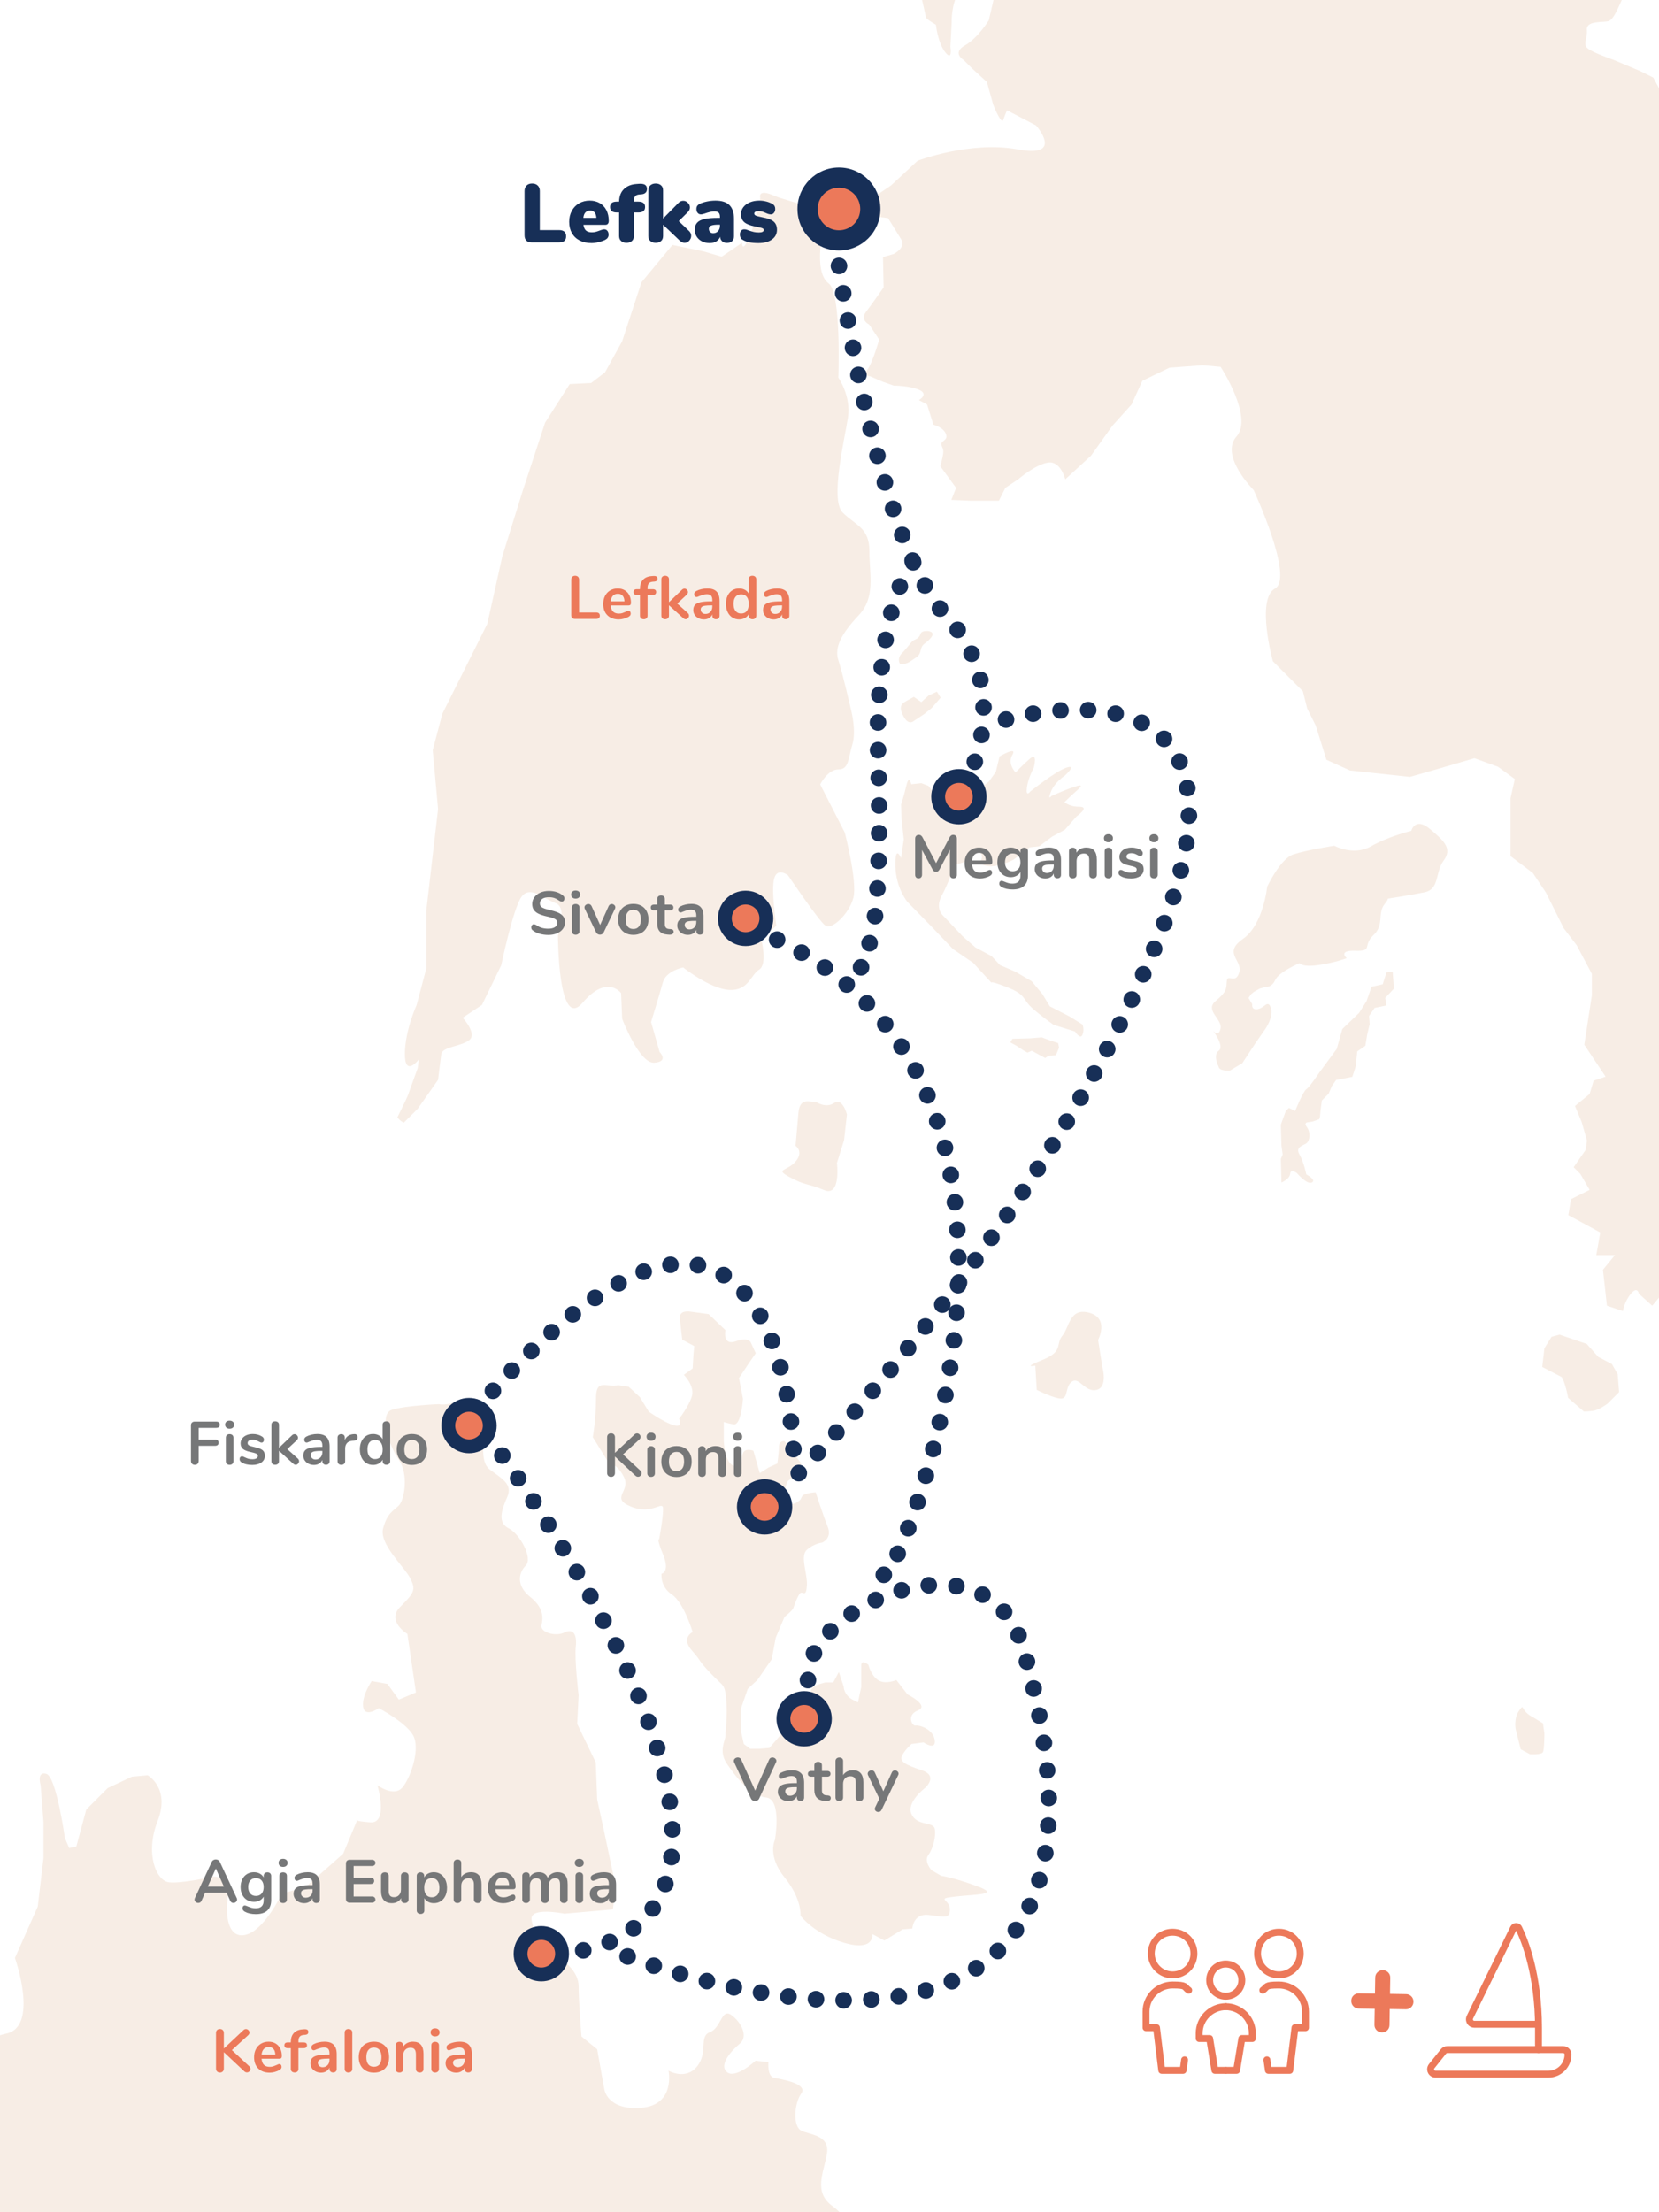 <svg viewBox="0 0 600 800.001" version="1.1" xmlns="http://www.w3.org/2000/svg">
  
  <rect x="0" y="0" width="600" height="800.001" fill="#808080" stroke="none"/>
  
  <g id="Layer_4">
    <rect stroke-miterlimit="10" stroke="#231f20" fill="#fff" height="825.289" width="620.902" y="-12.644" x="-10.451"></rect>
    <path fill="#f7ede5" d="M-39.504,844.82s-1.548,2.065,1.032-6.194,4.129-10.323,4.129-10.323l-3.613-8.258s6.194,1.548,7.742-3.613,7.226-15.484,7.226-15.484l3.613-9.806-3.097-7.742-11.871,1.548,1.548-6.194,5.677-2.065,2.581-5.677v-11.355l2.065-7.226,10.839-1.548s3.613,5.161,6.194-.516-4.129-12.387,7.742-14.968,3.097-27.355,3.097-27.355l8.258-18.581,2.065-17.548v-12.903l-1.032-13.419s-1.548-5.161,2.065-4.129,6.71,23.226,6.71,23.226l1.548,3.613,2.581-.516,3.613-13.419,7.742-7.742,8.774-4.129,5.677-.516s8.258,4.645,3.613,16.516c-4.645,11.871-.516,21.677,4.129,22.194s16-2.065,16-2.065c0,0,6.194-.516,5.161,8.258s1.548,14.968,7.742,12.387,11.871-14.452,11.871-14.452l8.774-2.581,13.419-11.871,5.161-12.387s-2.065.516,4.645,1.032,2.581-13.419,2.581-13.419c0,0,6.194,4.645,9.29.516s6.194-13.935,3.613-18.581-12.387-9.806-12.387-9.806c0,0-5.161,3.613-5.677-.516s3.097-9.29,3.097-9.29l5.677,1.032,4.129,5.677,6.194-2.581-3.097-21.161s-7.742-4.645-2.581-9.806,5.677-6.194,3.613-10.323-11.355-12.387-9.806-18.064,3.613-6.194,5.677-8.258,3.613-11.355,0-16.516-7.226-16.516-2.581-18.064,17.032-2.065,17.032-2.065c0,0,2.065.516,5.161-.516s12.387,0,11.871,6.71-2.581,14.452,1.548,17.548,8.258,5.161,6.194,9.806-3.613,9.29.516,11.355,8.774,10.839,6.194,13.419-3.613,7.226,1.548,11.355,4.645,7.742,4.129,10.323,5.161,4.129,8.258,2.581,4.645.516,4.129,5.161,1.032,17.548,1.032,17.548l-.516,10.323,6.71,13.935.516,13.419,2.581,11.871,4.129,19.613-1.032,8.258-17.548,1.548s-12.387-2.581-11.871,2.065,5.161,11.355,5.161,11.355l6.194,3.613s5.677,3.613,5.677,9.29,1.032,18.064,1.032,18.064l5.677,4.645,2.581,14.452s1.032,7.742,13.419,6.71,9.806-13.419,9.806-13.419c0,0,6.194,3.613,10.323-1.548s.516-10.839,4.645-12.387,4.129-8.774,7.742-6.194,6.194,7.742,3.097,10.323-7.742,7.742-4.645,10.323,10.323-4.129,10.323-4.129l4.645.516s-.516,5.161,2.065,5.677,12.387,2.065,9.806,5.677-3.097,11.871,0,13.419,10.323,1.548,9.29,8.258-5.161,13.935,2.065,19.097,22.71,27.355,22.71,27.355l12.903,19.613H-39.504Z"></path>
    <path fill="#f7ede5" d="M374.947,502.627l-.516-8.774s-5.161,1.032,2.581-2.065,4.645-5.677,7.226-8.774,2.581-10.323,9.806-8.258,3.097,9.806,3.097,9.806l1.548,9.806s2.065,7.226-2.065,8.258-6.194-4.645-8.774-3.097-1.548,5.677-3.613,6.194-9.29-3.097-9.29-3.097Z"></path>
    <path fill="#f7ede5" d="M294.947,398.369c-1.548.516-5.677-2.065-6.194,4.129s-1.032,11.871-1.032,11.871c0,0,3.097,2.065,0,5.677s-7.742,2.581-2.065,5.677,6.194,2.065,12.387,4.645,4.645-9.806,4.645-9.806l2.581-8.258,1.032-9.29s-1.548-6.194-4.645-4.129-6.71-.516-6.71-.516Z"></path>
    <path fill="#f7ede5" d="M330.51,252.019c-3.766,2.152-5.919,2.421-4.035,6.457s3.766,2.421,3.766,2.421l4.035-2.69,2.69-2.152,3.228-3.766-1.345-2.152-2.959,1.345-2.69,2.421-2.69-1.883Z"></path>
    <path fill="#f7ede5" d="M325.247,239.512c-.352-1.079-.018-2.267.758-3.095.377-.403.764-.812.974-1.021.358-.358,1.806-2.127,2.596-3.098.343-.422.787-.75,1.291-.956l.133-.055c.862-.353,1.589-1.035,1.853-1.928.134-.454.468-.904,1.232-1.068,1.745-.374,3.864.125,2.991,1.745-.547,1.016-1.829,2.081-2.71,2.734-.59.437-1.021,1.054-1.217,1.762l-.363,1.315c-.208.754-.681,1.408-1.332,1.842l-2.475,1.65c-.182.121-.371.222-.573.305-.692.282-2.312.877-2.798.488-.156-.125-.273-.351-.36-.619Z"></path>
    <path fill="#f7ede5" d="M340.075,168.605c1.595-5.923,1.139-5.695.456-7.517s2.506-1.595,1.595-4.1-4.556-3.417-4.556-3.417l-2.278-7.289-2.961-1.595s3.645-2.05.228-3.645-9.34-1.595-9.34-1.595l-3.872-1.367-4.784-2.05s-2.734,0-.911-2.278,4.328-10.934,4.328-10.934l-3.645-5.467s-3.417-1.595-1.139-4.556,6.378-8.884,6.378-8.884l-.228-10.934,3.872-1.139s4.556-2.278,2.734-5.239-4.784-7.745-4.784-7.745l-10.934-1.367-12.756,2.506-1.595-3.189,15.718-2.506,10.706-7.289,9.567-8.884s19.135-7.289,36.219-4.1c17.085,3.189,6.606-8.656,6.606-8.656l-10.479-5.467s-.683,1.367-1.367,3.417-3.645-5.467-3.645-5.467l-2.278-8.201-5.239-4.784-3.189-3.189s-4.328-2.506.456-5.239,8.656-9.112,8.656-9.112l2.05-8.884-5.011-3.189s-5.239-2.278-7.973,2.05-2.506,10.934-2.506,10.934l-.456,8.656s.911,5.467-1.822,2.05-3.417-10.023-3.417-10.023c0,0-3.645-2.05-3.645-2.734s-4.784-20.957-4.784-20.957c0,0-.782-2.087,2.572-2.861s6.968-2.839,6.968-2.839c0,0-.774,2.581,2.065,1.806s.774-14.194.774-14.194l13.935.516,2.839,7.484,4.129,9.032,4.387,6.71,3.613.774,8.258,1.29,8.258,1.548,6.194-1.548,4.645-1.548,9.806.258,2.839-1.032,2.065-6.968,3.355-1.806,4.129-.516,1.806-6.194-3.871-4.387,2.581-3.097,4.129,1.806,1.806,2.581,5.161-4.129,7.484-.516,4.387,2.065-1.032,4.387-3.355-.774-4.387.258-.516,2.323,4.129,9.548s-7.484,0-2.839,3.097,13.935,3.871,13.935,3.871l8.774-4.903,8,.516,6.452-3.871,8-8.774s2.581.258,4.129-1.032,2.323-2.323,2.323-2.323l1.29-4.645,5.419.258s-1.806-.516,1.032,2.323,0,4.645,7.226,5.677,14.194-5.161,14.194-5.161l3.613-2.839h27.355l.258,6.194s-.258-3.871,2.323,4.645,5.935,6.968,2.323,10.323-6.194,3.613-2.839,5.677,1.29,4.129,5.935,3.097,2.581.258,3.871-4.387-3.613-7.484,3.871-8.516,13.935-2.323,13.935-2.323c0,0,2.065-1.29,3.097,3.355s1.548,4.387,3.613,6.968,3.613,4.387,2.323,6.968-3.097,7.742-5.161,8.258-8-.258-7.742,3.097-1.548,5.161.258,6.71,9.29,4.129,9.29,4.129l9.806,4.129,4.645,2.323,3.097,5.677,2.839,2.065,9.032,1.29,4.903,4.903,6.968,7.484,3.613,4.129,2.581.516s2.839-1.548,1.032-5.677-1.032-8-1.032-8l6.194.258s2.323,3.871,2.323-3.097v-11.355l2.323-2.581v419.87l-11.49-5.057s-1.445-1.445-4.334,2.889-11.076,11.557-11.076,11.557l-7.223,7.223-10.113,12.039-4.816-4.334s-.482-2.889-2.889,0-2.889,6.26-2.889,6.26l-5.779-1.926-1.445-13.002,4.334-5.297h-6.742l1.445-8.186-5.297-2.889-6.26-3.371.963-5.779,6.742-3.371-3.371-5.779-2.408-2.408,4.334-6.26.482-3.371-1.926-6.742-2.408-5.779,5.297-4.334,1.445-4.816,4.334-1.445-7.705-11.557,2.73-17.881v-7.742l-5.474-10.338-4.694-6.161-6.454-12.908-4.694-7.041-8.103-6.133v-20.903l1.548-6.968-6.06-4.426-8.544-3.104-12.493,3.659-10.839,3.097-21.677-2.323-8.516-3.871-3.871-12.387-3.097-6.194-1.548-6.194-10.839-10.839s-6.194-22.452.774-26.323-7.742-35.613-7.742-35.613c0,0-12.387-12.387-6.194-19.355s-5.745-25.184-5.745-25.184l-6.454-.587-12.028.88-9.837,4.762-3.871,8.516-6.968,7.742-7.742,10.839-9.29,8.516s-1.651-6.825-6.297-6.051-10.736,6.051-10.736,6.051l-4.645,3.097-2.323,4.645h-10.064l-7.142-.298,1.723-4.347-5.711-7.829Z"></path>
    <path fill="none" d="M386.302,371.789h-4.387l-4.903-2.065-1.548-3.097-4.387-.774-2.323-6.194-7.484-3.613-6.71-2.581-6.71-6.194-9.548-8.258-9.29-9.29-6.968-6.968s-2.581-9.806-2.323-10.581-.258,4.903,1.032-4.129.774-17.29.774-17.29l2.839-8s-4.387-2.065,2.065-1.032,9.806,4.387,9.806,4.387l3.097,3.097s5.935,1.548,5.935.516-.516-4.903-.516-4.903l1.032-2.581,3.355,1.29,3.097,1.29,1.29-3.097h2.839l4.129,3.871,2.839.774-3.355-8.516s-1.032-5.935-.258-3.871,1.29-4.129,1.29-4.129l3.097,1.032-.258,5.161,2.581,4.387,2.065,4.903,5.677-4.387,7.484-2.839-6.71,6.968,3.097,3.613,6.968-5.677,1.548,2.581-2.323,7.226-4.645,7.484-6.968,3.097-5.935,4.645-3.355,3.871-4.387,1.806h-4.645l-2.323-4.903-4.387-1.032-4.903,1.29-.774,2.581.258,1.29-4.645,7.226.516,4.387-2.065,2.065-.258,3.613,4.645,2.065,2.323,4.387,3.613,3.871,6.968,8,6.71,4.129,9.032,4.645,4.387-.258,3.613,5.935,5.677,5.161,3.613,3.613Z"></path>
    <path fill="none" d="M376.754,375.144l-3.355.774-7.226-.258-.774,1.29,2.323,1.29,3.871,1.29,1.29,1.548,3.871.516,1.29,1.032s1.29-1.548,2.323-1.548,2.839-.258,2.839-.258l-.516-3.613-3.871-1.29-2.065-.774Z"></path>
    <path fill="#f7ede5" d="M376.754,375.144l-4.06.343-6.521.173-.774,1.29,2.323,1.29,2.277,1.515,1.573.899,1.573-.674,4.901,2.647s.94-.85,1.614-.85,2.247-.225,2.247-.225l1.123-2.696-.339-1.649-2.581-.823-3.354-1.242Z"></path>
    <path fill="#f7ede5" d="M463.456,427.608c0-1.123-.225-8.537-.225-8.537l.674-1.573-.449-3.145-.225-7.638,1.797-4.942,1.123-1.123,2.247,1.123s2.921-7.189,4.044-7.863,4.718-6.066,4.718-6.066l6.29-8.537,2.022-7.189,6.066-5.841,2.696-4.268,1.797-5.167,4.044-.899,1.348-4.268,2.247-.225.449,6.066-3.145,3.37.449,2.696-4.268.899-2.022,2.921.225,2.921-.899,3.819-.674,4.044-2.921,2.022s-.449,4.044-.449,4.718-1.348,4.493-1.348,4.493l-5.841,1.123-1.573,2.247-1.123,2.696-2.471,2.471-.449,3.37-.225,2.471-.225.899-2.471.899-1.573.225s-1.797,0-.449,1.797,1.123,4.942-.225,5.841-4.044,1.348-2.471,4.044,2.471,7.189,2.471,7.189c0,0,3.819,2.022,2.022,2.921s-5.392-3.37-5.392-3.37c0,0-2.247-1.797-2.471.225s-3.145,3.145-3.145,3.145Z"></path>
    <path fill="#f7ede5" d="M440.765,385.821s-2.247-4.268,0-5.841-2.022-7.189-2.022-7.189c0,0,2.022,2.471,2.696-.899s-5.841-6.515-1.797-9.885,3.819-4.268,4.044-7.189,3.145,1.348,4.493-3.145-6.066-6.964,1.348-12.132,8.762-18.871,8.762-18.871c0,0,4.718-10.11,9.436-11.682s14.827-3.145,14.827-3.145c0,0,6.964,3.819,13.255.225s14.603-5.616,14.603-5.616c0,0,1.348-5.167,6.74-.674s8.088,7.189,4.942,11.458-1.348,10.334-6.964,11.458-14.378,2.471-14.378,2.471c0,0,2.696-1.573,0,1.797s0,7.414-4.044,11.233,0,5.841-6.515,5.616-3.145,2.696-3.145,2.696c0,0-4.044,1.573-10.11,2.471s-6.964-.674-6.964-.674c0,0-7.414,3.145-8.762,6.066s-3.37,2.471-3.37,2.471l-2.247.674-2.022,1.123-1.123.899-.899,1.348,1.348,2.247s-.449,2.247,2.022,1.797,3.595-3.595,4.718-.449-2.022,7.638-2.022,7.638l-3.595,5.167-4.718,7.189-4.493,2.696s-3.819.225-4.044-1.348Z"></path>
    <path fill="#f7ede5" d="M554.652,621.139c-5.197-2.599-3.118-5.457-5.197-2.599s-1.299,6.756-1.299,6.756l1.819,7.276,3.378,1.819s4.158.26,4.677-.78.52-6.756.52-6.756l-.52-3.638-3.378-2.079Z"></path>
    <path fill="#f7ede5" d="M573.881,486.016l-9.874-3.378-2.858.78-2.599,4.158-.78,6.756,7.016,3.638s.52.52,1.299,3.118,1.039,4.417,1.039,4.417l5.717,4.937s1.299,0,3.378-.26,5.197-2.599,5.197-2.599l4.158-4.158-.52-6.496-2.079-3.638-4.937-2.599-4.158-4.677Z"></path>
    <path fill="#f7ede5" d="M329.564,283.603s-.774-3.677-1.742.387-1.935,6.968-1.935,6.968l.194,5.419.774,7.161-.968,6.774s-2.194-5.29-2.065,2.774,4.387,13.097,4.387,13.097l8.323,8.516,8.129,8.516,7.29,4.968,6.645,7.226s-.774-.968,6,1.742,5.032,4.258,9.097,7.742,7.419,5.742,7.419,5.742l7.677,2.387s1.935,3.097,2.71,1.161,0-3.677,0-3.677l-4.645-2.903-7.161-3.677-2.71-4.452-3.871-4.645-6-3.484-5.419-2.323-3.097-3.29-5.806-3.097-4.645-4.065-7.161-7.548s-2.903-2.516-.387-7.161,4.065-9.677,4.065-9.677l1.355-1.613,3.677-1.097s.387-6.194,4.065-3.677-1.548,4.065,2.516,5.226,10.258-2.129,10.258-2.129l5.806-4.452,3.484-.387,4.645-3.484,4.645-2.516,4.258-4.839s5.032-3.484.968-3.484-5.613-1.935-5.613-1.935c0,0-1.161,1.742,1.548-.968s6.581-5.419,3.484-4.645-9.484,3.677-9.484,3.677c0,0-1.548,1.935-.194-1.548s5.032-5.806,5.032-5.806c0,0,4.645-4.258.581-2.903s-13.097,8.645-13.097,8.645c0,0-1.613,2.194-1.226-1.29s2.516-7.355,2.516-7.355c0,0,1.548-5.806-1.355-3.29s-5.226,5.032-5.226,5.032c0,0-3.097-3.097-1.161-6.387s-4.645.581-4.645.581l-1.355,5.613-2.516,3.484-3.097,2.516-2.516.581-4.839-.387s-.774-.968-2.903,1.548-6.387,0-6.387,0l-2.129-2.71-2.516-.968-3.677.387Z"></path>
    <path fill="#f7ede5" d="M223.642,500.939c-4.623.867-8.09-2.6-8.09,4.912s-1.156,13.868-1.156,13.868l6.067,9.823s2.6-.578,5.201,4.623-5.201,7.512,2.6,10.69,11.557-2.6,11.557.867-1.445,10.979-1.445,10.979c0,0-1.156-.867,1.445,5.489s-.578,6.934-.578,6.934c0,0-.578,4.623,3.756,7.512s7.512,13.579,7.512,13.579c0,0-4.334,2.022-.289,6.645s1.734,2.889,6.645,8.09,5.201,3.756,5.778,9.534-.289,11.557-.289,13.29-2.6,5.489.578,10.112,8.379,11.557,14.157,12.135,3.178,15.313,3.178,15.313c0,0-2.889,5.778,3.467,13.579s5.778,13.868,5.778,13.868c0,0,4.912,6.645,15.891,9.823s10.112-3.178,10.112-3.178l4.334,2.311,6.645-4.045,3.467-.289s.289-5.489,5.778-4.912,7.801,1.734,7.801-2.022-5.489-3.756,2.022-4.623,16.468-.578,7.801-3.756-13.001-3.756-13.001-3.756l-3.467-2.022s-2.889-3.178-1.156-5.489,2.889-6.934,2.311-9.534-6.356-.867-8.379-5.201,4.912-9.534,4.912-9.534c0,0,4.912-4.334-1.156-6.356s-8.09-3.178-7.223-5.201,3.467-4.334,3.467-4.334l4.334-.578s4.623,3.178,4.045-.867-5.778-5.489-6.934-5.201-3.467-3.756.867-5.489-3.756-5.778-3.756-5.778l-4.045-5.201s-4.045,1.734-6.645,0-3.467-5.489-3.467-5.489c0,0-2.6-2.311-2.6.289v7.801l-.578,2.6-.578,2.889s1.734.867-1.734-.867-3.467-4.912-3.467-4.912l-1.734-5.201-2.022,3.756h-2.889l-2.022.578s-4.334,1.156-2.889,3.467,6.356,4.623,6.356,4.623l-3.467.867-4.334-.578-3.178,3.756-4.912,4.334-5.778,6.645-3.756.289h-3.178l-2.311-1.734-1.156-5.201v-7.223l2.6-7.512,3.467-3.178,5.201-7.512,1.445-7.801,3.178-7.512s2.889-2.311,3.178-3.178,1.734-4.912,2.6-5.489,2.022,1.734,2.311-2.6-2.6-10.69,0-13.001,5.489-2.6,5.489-2.6c0,0,3.756-1.445,2.022-5.778s-4.334-12.424-4.334-12.424c0,0-4.334.289-4.912,1.445l-.578,1.156s-2.889,3.178-4.912.578.289-7.223.289-7.223l3.178-2.311,1.734-4.045-6.067-8.09s-2.022-.289-2.022,2.022-.578,6.067-.578,6.067l-3.178,1.445-3.178,2.022-2.311-8.09s-2.889-1.156-3.756.867.289,5.489-3.178,4.623-3.756-8.957-3.756-8.957v-6.934s.578.289,3.467.867,3.467-9.245,3.467-9.245l-1.445-7.512,3.467-5.201,2.6-3.756-1.734-3.756s-.578-2.311-5.489-.578-3.756-4.045-3.756-4.045l-6.067-5.778-6.356-.867s-4.334-.867-4.045,2.311c.289,3.178.867,7.801.867,7.801l4.334,2.311-.289,3.178-.289,4.912-3.178,2.311s4.045,4.045,2.889,7.801-4.623,8.09-4.623,8.09c0,0,1.734,3.467-2.022,2.311s-8.957-4.912-8.957-4.912l-3.178-5.201-4.045-3.756"></path>
    <path fill="#f7ede5" d="M143.722,404.047s3.484-6.968,3.871-8.129,3.484-9.677,3.484-9.677l.387-3.097s-5.032,6.581-5.032-1.935,4.258-17.806,4.258-17.806l3.484-13.161v-20.903l4.258-36.774-1.935-21.29,3.484-13.161,16.258-32.516,5.419-24.387,7.355-23.613,8.129-24.774,8.903-13.935,7.742-.387,5.032-3.871,6.194-11.226,6.968-21.29,11.226-13.548,11.226,2.323,6.581,1.935,7.355-5.032s0,4.258,2.71-2.323,3.871-13.935,3.871-13.935c0,0-1.161-3.484,5.032-.774s18.968,3.871,17.806,10.839-2.71,17.419,1.935,20.903,3.484,34.064,3.484,34.064c0,0,4.645,6.581,3.484,14.323s-6.581,29.806-1.935,34.452,9.677,5.419,9.677,13.935,2.323,16.645-3.871,23.226-8.903,11.613-7.355,16.258,4.645,18.194,4.645,18.194c0,0,1.935,7.355.387,12.387s-1.161,8.903-5.032,8.903-6.581,5.419-6.581,5.419l8.903,17.419s4.645,17.806,3.097,23.613-7.742,11.613-10.064,10.064-13.548-18.194-13.548-18.194c0,0-3.871-3.097-5.032,1.161s.774,17.032.774,17.032l-5.419,5.032s2.323,8.903-.774,10.839-3.871,7.742-10.839,7.355-16.645-8.129-16.645-8.129c0,0-6.194,1.161-7.355,5.419s-4.258,14.323-4.258,14.323l3.097,10.839s3.484,3.484-1.935,3.871-11.613-15.871-11.613-15.871l-.387-9.29s-5.032-6.968-13.935,3.484-8.903-24.387-8.903-24.387c0,0,3.484-10.064-.774-11.613s-9.29-6.581-12.387-2.323-7.355,24.774-7.355,24.774l-6.968,14.323-6.968,4.645s5.419,5.806,2.323,8.129-9.677,2.323-10.064,5.032-1.161,9.29-1.161,9.29l-7.355,10.452-5.032,5.032s-1.161-.387-2.323-1.935Z"></path>
  </g>
  <g id="Layer_3">
    <g>
      <path fill="#ec795a" d="M206.948,223.473c-.235-.235-.353-.558-.353-.969v-12.892c0-.426.128-.767.385-1.023.257-.256.598-.385,1.023-.385.439,0,.788.129,1.045.385.257.257.385.598.385,1.023v11.88h6.183c.88,0,1.319.389,1.319,1.166s-.439,1.166-1.319,1.166h-7.679c-.425,0-.755-.117-.989-.352Z"></path>
      <path fill="#ec795a" d="M227.874,221.163c.154.19.231.447.231.771,0,.454-.271.836-.814,1.144-.499.279-1.063.503-1.693.671-.631.169-1.232.253-1.805.253-1.73,0-3.102-.498-4.114-1.496-1.012-.997-1.518-2.361-1.518-4.092,0-1.1.22-2.075.66-2.926.439-.851,1.06-1.511,1.859-1.98.799-.469,1.704-.704,2.717-.704.968,0,1.811.213,2.529.639s1.276,1.026,1.673,1.804c.396.777.594,1.694.594,2.75,0,.631-.279.946-.836.946h-6.49c.088,1.012.374,1.757.858,2.232.483.478,1.188.716,2.111.716.47,0,.884-.059,1.243-.177.359-.117.767-.278,1.221-.483.44-.234.763-.353.969-.353.249,0,.45.096.604.286ZM221.67,215.443c-.447.47-.715,1.144-.803,2.023h4.972c-.029-.894-.249-1.572-.66-2.034-.41-.463-.982-.693-1.716-.693-.748,0-1.346.234-1.793.704Z"></path>
      <path fill="#ec795a" d="M234.66,210.977c-.308.366-.462.895-.462,1.584v.506h1.87c.821,0,1.232.345,1.232,1.034s-.411,1.033-1.232,1.033h-1.87v7.502c0,.426-.128.748-.385.969-.257.22-.583.33-.979.33s-.727-.11-.99-.33c-.265-.221-.396-.543-.396-.969v-7.502h-1.1c-.821,0-1.232-.344-1.232-1.033s.411-1.034,1.232-1.034h1.1v-.154c0-1.378.363-2.46,1.089-3.245.727-.784,1.749-1.228,3.069-1.331l.572-.044c.586-.044,1.001.019,1.243.188.241.169.362.429.362.78,0,.631-.359.983-1.078,1.057l-.571.044c-.675.044-1.166.249-1.475.616Z"></path>
      <path fill="#ec795a" d="M249.198,222.636c0,.338-.121.639-.363.902s-.524.396-.847.396-.624-.133-.902-.396l-5.148-4.664v3.762c0,.426-.132.748-.396.969-.265.22-.594.33-.99.33s-.723-.11-.979-.33c-.257-.221-.386-.543-.386-.969v-13.134c0-.425.129-.748.386-.968.256-.22.583-.33.979-.33s.726.11.99.33c.264.22.396.543.396.968v8.272l4.708-4.51c.265-.265.564-.396.902-.396s.631.125.88.374c.249.25.374.543.374.88s-.14.646-.418.924l-3.454,3.212,3.828,3.433c.293.278.44.594.44.945Z"></path>
      <path fill="#ec795a" d="M259.152,213.914c.727.741,1.089,1.866,1.089,3.377v5.368c0,.396-.117.708-.352.935-.234.228-.558.342-.968.342-.382,0-.693-.117-.936-.353-.242-.234-.362-.542-.362-.924v-.484c-.25.572-.643,1.02-1.178,1.343-.535.322-1.154.483-1.858.483-.719,0-1.372-.146-1.958-.439-.587-.294-1.049-.696-1.387-1.21-.337-.514-.506-1.086-.506-1.717,0-.792.202-1.415.605-1.869.403-.455,1.06-.785,1.969-.99s2.163-.309,3.762-.309h.551v-.506c0-.718-.154-1.243-.463-1.572-.308-.33-.807-.495-1.495-.495-.426,0-.858.062-1.299.187-.439.125-.96.305-1.562.539-.382.19-.66.286-.836.286-.264,0-.48-.096-.649-.286s-.253-.44-.253-.748c0-.249.062-.466.188-.648.124-.184.333-.355.627-.518.513-.278,1.125-.498,1.837-.66.711-.161,1.411-.242,2.101-.242,1.496,0,2.607.371,3.333,1.111ZM256.931,221.284c.462-.491.693-1.125.693-1.903v-.462h-.396c-.982,0-1.745.044-2.288.132-.543.089-.932.242-1.166.463-.234.22-.352.521-.352.901,0,.47.165.854.495,1.155s.736.451,1.221.451c.733,0,1.331-.246,1.793-.737Z"></path>
      <path fill="#ec795a" d="M273.125,208.557c.264.234.396.542.396.924v13.155c0,.396-.125.712-.374.946-.25.235-.58.353-.99.353s-.741-.117-.99-.353c-.25-.234-.374-.55-.374-.946v-.55c-.322.602-.788,1.071-1.396,1.408-.609.337-1.302.506-2.079.506-.925,0-1.749-.234-2.476-.704-.726-.469-1.291-1.133-1.693-1.99-.404-.858-.605-1.845-.605-2.959s.201-2.091.605-2.927c.402-.836.964-1.48,1.683-1.936s1.547-.683,2.486-.683c.777,0,1.466.162,2.067.484.602.323,1.063.777,1.387,1.364v-5.214c0-.367.12-.664.362-.892.242-.227.568-.341.979-.341s.748.118,1.012.353ZM270.078,220.964c.477-.601.715-1.459.715-2.573s-.238-1.97-.715-2.563-1.147-.891-2.013-.891c-.881,0-1.562.293-2.047.88-.483.587-.726,1.43-.726,2.53,0,1.114.242,1.979.726,2.596.484.616,1.159.924,2.024.924.88,0,1.559-.301,2.035-.902Z"></path>
      <path fill="#ec795a" d="M284.382,213.914c.727.741,1.089,1.866,1.089,3.377v5.368c0,.396-.117.708-.352.935-.234.228-.558.342-.968.342-.382,0-.693-.117-.936-.353-.242-.234-.362-.542-.362-.924v-.484c-.25.572-.643,1.02-1.178,1.343-.535.322-1.154.483-1.858.483-.719,0-1.372-.146-1.958-.439-.587-.294-1.049-.696-1.387-1.21-.337-.514-.506-1.086-.506-1.717,0-.792.202-1.415.605-1.869.403-.455,1.06-.785,1.969-.99s2.163-.309,3.762-.309h.551v-.506c0-.718-.154-1.243-.463-1.572-.308-.33-.807-.495-1.495-.495-.426,0-.858.062-1.299.187-.439.125-.96.305-1.562.539-.382.19-.66.286-.836.286-.264,0-.48-.096-.649-.286s-.253-.44-.253-.748c0-.249.062-.466.188-.648.124-.184.333-.355.627-.518.513-.278,1.125-.498,1.837-.66.711-.161,1.411-.242,2.101-.242,1.496,0,2.607.371,3.333,1.111ZM282.16,221.284c.462-.491.693-1.125.693-1.903v-.462h-.396c-.982,0-1.745.044-2.288.132-.543.089-.932.242-1.166.463-.234.22-.352.521-.352.901,0,.47.165.854.495,1.155s.736.451,1.221.451c.733,0,1.331-.246,1.793-.737Z"></path>
    </g>
    <g>
      <path fill="#ec795a" d="M90.592,748.168c0,.338-.129.635-.386.892s-.561.385-.913.385c-.366,0-.704-.154-1.012-.462l-7.326-6.864v5.94c0,.426-.128.77-.385,1.034-.257.264-.605.396-1.045.396-.426,0-.767-.132-1.023-.396-.257-.265-.385-.608-.385-1.034v-12.914c0-.426.128-.767.385-1.023.257-.256.598-.385,1.023-.385.439,0,.788.129,1.045.385.257.257.385.598.385,1.023v5.654l7.084-6.645c.265-.264.564-.396.902-.396s.634.128.891.385.386.554.386.891-.147.646-.44.924l-5.918,5.412,6.292,5.853c.293.278.44.594.44.945Z"></path>
      <path fill="#ec795a" d="M101.605,746.694c.154.19.231.447.231.771,0,.454-.271.836-.814,1.144-.499.279-1.063.503-1.693.671-.631.169-1.232.253-1.805.253-1.73,0-3.102-.498-4.114-1.496-1.012-.997-1.518-2.361-1.518-4.092,0-1.1.22-2.075.66-2.926.439-.851,1.06-1.511,1.859-1.98.799-.469,1.704-.704,2.717-.704.968,0,1.811.213,2.529.639s1.276,1.026,1.673,1.804c.396.777.594,1.694.594,2.75,0,.631-.279.946-.836.946h-6.49c.088,1.012.374,1.757.858,2.232.483.478,1.188.716,2.111.716.47,0,.884-.059,1.243-.177.359-.117.767-.278,1.221-.483.44-.234.763-.353.969-.353.249,0,.45.096.604.286ZM95.4,740.974c-.447.47-.715,1.144-.803,2.023h4.972c-.029-.894-.249-1.572-.66-2.034-.41-.463-.982-.693-1.716-.693-.748,0-1.346.234-1.793.704Z"></path>
      <path fill="#ec795a" d="M108.391,736.508c-.308.366-.462.895-.462,1.584v.506h1.87c.821,0,1.232.345,1.232,1.034s-.411,1.033-1.232,1.033h-1.87v7.502c0,.426-.128.748-.385.969-.257.22-.583.33-.979.33s-.727-.11-.99-.33c-.265-.221-.396-.543-.396-.969v-7.502h-1.1c-.821,0-1.232-.344-1.232-1.033s.411-1.034,1.232-1.034h1.1v-.154c0-1.378.363-2.46,1.089-3.245.727-.784,1.749-1.228,3.069-1.331l.572-.044c.586-.044,1.001.019,1.243.188.241.169.362.429.362.78,0,.631-.359.983-1.078,1.057l-.571.044c-.675.044-1.166.249-1.475.616Z"></path>
      <path fill="#ec795a" d="M120.69,739.445c.727.741,1.089,1.866,1.089,3.377v5.368c0,.396-.117.708-.352.935-.234.228-.558.342-.968.342-.382,0-.693-.117-.936-.353-.242-.234-.362-.542-.362-.924v-.484c-.25.572-.643,1.02-1.178,1.343-.535.322-1.154.483-1.858.483-.719,0-1.372-.146-1.958-.439-.587-.294-1.049-.696-1.387-1.21-.337-.514-.506-1.086-.506-1.717,0-.792.202-1.415.605-1.869.403-.455,1.06-.785,1.969-.99s2.163-.309,3.762-.309h.551v-.506c0-.718-.154-1.243-.463-1.572-.308-.33-.807-.495-1.495-.495-.426,0-.858.062-1.299.187-.439.125-.96.305-1.562.539-.382.19-.66.286-.836.286-.264,0-.48-.096-.649-.286s-.253-.44-.253-.748c0-.249.062-.466.188-.648.124-.184.333-.355.627-.518.513-.278,1.125-.498,1.837-.66.711-.161,1.411-.242,2.101-.242,1.496,0,2.607.371,3.333,1.111ZM118.469,746.815c.462-.491.693-1.125.693-1.903v-.462h-.396c-.982,0-1.745.044-2.288.132-.543.089-.932.242-1.166.463-.234.22-.352.521-.352.901,0,.47.165.854.495,1.155s.736.451,1.221.451c.733,0,1.331-.246,1.793-.737Z"></path>
      <path fill="#ec795a" d="M125.043,749.147c-.257-.228-.386-.554-.386-.979v-13.134c0-.425.129-.748.386-.968.256-.22.583-.33.979-.33s.726.11.99.33c.264.22.396.543.396.968v13.134c0,.426-.132.752-.396.979-.265.228-.594.341-.99.341s-.723-.113-.979-.341Z"></path>
      <path fill="#ec795a" d="M132.349,748.85c-.829-.454-1.471-1.107-1.926-1.958-.454-.851-.682-1.841-.682-2.97s.228-2.116.682-2.959c.455-.844,1.097-1.492,1.926-1.947.828-.455,1.793-.683,2.893-.683s2.064.228,2.893.683c.829.455,1.467,1.104,1.914,1.947.447.843.672,1.829.672,2.959s-.225,2.119-.672,2.97-1.085,1.504-1.914,1.958c-.828.455-1.793.682-2.893.682s-2.064-.227-2.893-.682ZM137.266,746.518c.469-.587.704-1.452.704-2.596,0-1.13-.235-1.991-.704-2.585-.47-.595-1.145-.892-2.024-.892s-1.559.297-2.035.892c-.477.594-.715,1.455-.715,2.585,0,1.144.234,2.009.704,2.596.469.587,1.144.88,2.024.88.894,0,1.576-.293,2.046-.88Z"></path>
      <path fill="#ec795a" d="M152.221,739.434c.631.733.946,1.841.946,3.322v5.411c0,.411-.121.734-.363.969-.241.234-.575.352-1.001.352s-.763-.117-1.012-.352-.374-.558-.374-.969v-5.258c0-.836-.157-1.444-.473-1.826-.315-.381-.811-.571-1.485-.571-.792,0-1.427.249-1.903.748-.477.498-.715,1.166-.715,2.002v4.905c0,.411-.124.734-.374.969-.249.234-.587.352-1.012.352s-.759-.117-1.001-.352-.363-.558-.363-.969v-8.514c0-.381.125-.689.374-.924s.587-.352,1.013-.352c.381,0,.692.113.935.341s.363.524.363.891v.594c.366-.601.857-1.062,1.474-1.386.616-.322,1.312-.484,2.09-.484,1.291,0,2.252.367,2.882,1.101Z"></path>
      <path fill="#ec795a" d="M156.175,736.013c-.294-.271-.44-.627-.44-1.067s.146-.792.44-1.056c.293-.265.688-.396,1.188-.396.484,0,.876.132,1.177.396.301.264.451.616.451,1.056s-.146.796-.439,1.067c-.294.271-.69.407-1.188.407s-.895-.136-1.188-.407ZM156.384,749.147c-.257-.228-.386-.554-.386-.979v-8.491c0-.426.129-.748.386-.969.256-.22.583-.329.979-.329s.726.109.99.329c.264.221.396.543.396.969v8.491c0,.426-.132.752-.396.979-.265.228-.594.341-.99.341s-.723-.113-.979-.341Z"></path>
      <path fill="#ec795a" d="M169.572,739.445c.727.741,1.089,1.866,1.089,3.377v5.368c0,.396-.117.708-.352.935-.234.228-.558.342-.968.342-.382,0-.693-.117-.936-.353-.242-.234-.362-.542-.362-.924v-.484c-.25.572-.643,1.02-1.178,1.343-.535.322-1.154.483-1.858.483-.719,0-1.372-.146-1.958-.439-.587-.294-1.049-.696-1.387-1.21-.337-.514-.506-1.086-.506-1.717,0-.792.202-1.415.605-1.869.403-.455,1.06-.785,1.969-.99s2.163-.309,3.762-.309h.551v-.506c0-.718-.154-1.243-.463-1.572-.308-.33-.807-.495-1.495-.495-.426,0-.858.062-1.299.187-.439.125-.96.305-1.562.539-.382.19-.66.286-.836.286-.264,0-.48-.096-.649-.286s-.253-.44-.253-.748c0-.249.062-.466.188-.648.124-.184.333-.355.627-.518.513-.278,1.125-.498,1.837-.66.711-.161,1.411-.242,2.101-.242,1.496,0,2.607.371,3.333,1.111ZM167.351,746.815c.462-.491.693-1.125.693-1.903v-.462h-.396c-.982,0-1.745.044-2.288.132-.543.089-.932.242-1.166.463-.234.22-.352.521-.352.901,0,.47.165.854.495,1.155s.736.451,1.221.451c.733,0,1.331-.246,1.793-.737Z"></path>
    </g>
    <g>
      <path fill="#172f57" d="M190.37,87.003c-.44-.439-.66-1.08-.66-1.92v-16.02c0-.82.245-1.475.735-1.965.49-.49,1.155-.735,1.995-.735.86,0,1.54.245,2.04.735.5.49.75,1.145.75,1.965v14.13h6.9c1.74,0,2.61.75,2.61,2.25,0,.761-.215,1.32-.645,1.68-.431.36-1.085.54-1.965.54h-9.87c-.82,0-1.451-.22-1.89-.66Z"></path>
      <path fill="#172f57" d="M219.665,83.463c.29.36.435.831.435,1.41,0,.8-.39,1.41-1.17,1.83-.68.34-1.485.625-2.415.855-.93.229-1.785.345-2.565.345-1.64,0-3.07-.31-4.29-.93-1.22-.62-2.16-1.51-2.82-2.67-.66-1.16-.99-2.52-.99-4.08,0-1.48.315-2.805.945-3.975s1.51-2.08,2.64-2.73c1.129-.65,2.405-.975,3.825-.975,1.38,0,2.59.3,3.63.9,1.04.6,1.845,1.451,2.415,2.55.57,1.1.855,2.39.855,3.87,0,.46-.105.815-.315,1.065-.21.25-.516.375-.915.375h-7.92c.14.96.45,1.65.93,2.07s1.19.63,2.13.63c.5,0,.96-.055,1.38-.165.42-.109.89-.265,1.41-.465.3-.12.595-.225.885-.315.29-.09.555-.135.795-.135.46,0,.835.18,1.125.54ZM211.73,76.818c-.42.45-.67,1.105-.75,1.965h4.71c-.12-1.76-.88-2.64-2.28-2.64-.701,0-1.26.225-1.68.675Z"></path>
      <path fill="#172f57" d="M229.685,70.999c-.29.39-.435.905-.435,1.545v.36h1.65c1.6,0,2.4.65,2.4,1.95,0,1.32-.8,1.98-2.4,1.98h-1.65v8.49c0,.82-.255,1.44-.765,1.86-.51.42-1.145.63-1.905.63s-1.395-.21-1.905-.63c-.51-.42-.765-1.04-.765-1.86v-8.49h-.87c-1.6,0-2.4-.66-2.4-1.98,0-1.3.8-1.95,2.4-1.95h.87c.04-1.92.615-3.425,1.725-4.515,1.11-1.09,2.614-1.705,4.515-1.845l.78-.06c.16-.02.37-.03.63-.03.86,0,1.48.16,1.86.48.38.32.57.78.57,1.38s-.18,1.065-.54,1.395c-.36.33-.851.515-1.47.555l-.78.06c-.72.06-1.226.285-1.515.675Z"></path>
      <path fill="#172f57" d="M249.979,85.264c0,.66-.235,1.25-.704,1.77-.471.52-1.035.78-1.695.78-.561,0-1.12-.25-1.68-.75l-6.09-5.79v4.05c0,.82-.255,1.44-.765,1.86-.51.42-1.145.63-1.905.63s-1.395-.21-1.905-.63c-.51-.42-.765-1.04-.765-1.86v-16.47c0-.82.255-1.44.765-1.86.51-.42,1.145-.63,1.905-.63s1.395.21,1.905.63c.51.42.765,1.04.765,1.86v10.17l5.55-5.64c.499-.52,1.079-.78,1.739-.78.641,0,1.205.245,1.695.735.49.491.735,1.045.735,1.665s-.261,1.19-.78,1.71l-3.271,3.24,3.721,3.57c.52.5.779,1.08.779,1.74Z"></path>
      <path fill="#172f57" d="M263.823,74.179c1.09,1.09,1.636,2.745,1.636,4.965v6.27c0,.76-.226,1.355-.676,1.785-.449.43-1.075.645-1.875.645-.7,0-1.274-.2-1.725-.6-.45-.4-.695-.94-.735-1.62-.28.72-.75,1.28-1.409,1.68-.66.4-1.451.6-2.37.6-1.021,0-1.94-.206-2.761-.615s-1.465-.979-1.935-1.71c-.47-.73-.705-1.555-.705-2.475,0-1.06.274-1.905.825-2.535.55-.63,1.425-1.084,2.625-1.365,1.2-.28,2.82-.42,4.86-.42h.81v-.36c0-.7-.16-1.205-.48-1.515-.319-.31-.859-.465-1.619-.465-.82,0-2.021.281-3.601.84-.46.16-.851.24-1.17.24-.5,0-.9-.18-1.2-.54-.3-.36-.45-.83-.45-1.41,0-.44.091-.8.271-1.08.18-.28.47-.53.87-.75.699-.36,1.579-.65,2.64-.87,1.06-.22,2.101-.33,3.12-.33,2.28,0,3.965.545,5.055,1.635ZM259.698,83.568c.46-.51.69-1.165.69-1.965v-.36h-.48c-1.279,0-2.189.115-2.729.345-.54.23-.811.615-.811,1.155,0,.46.146.84.436,1.14.29.3.665.45,1.125.45.72,0,1.31-.255,1.77-.765Z"></path>
      <path fill="#172f57" d="M270.919,87.604c-.921-.2-1.73-.52-2.431-.96-.28-.14-.5-.38-.66-.72-.16-.34-.239-.72-.239-1.14,0-.54.145-.985.435-1.335.29-.35.655-.525,1.095-.525.301,0,.58.035.84.105s.58.185.961.345c.64.22,1.204.39,1.694.51.49.12,1.115.18,1.875.18.54,0,.965-.075,1.275-.225.31-.15.465-.364.465-.645,0-.22-.075-.39-.225-.51-.15-.12-.436-.235-.855-.345-.42-.109-1.13-.265-2.13-.465-1.78-.34-3.065-.855-3.855-1.545s-1.185-1.665-1.185-2.925c0-.92.285-1.75.854-2.49.57-.74,1.355-1.32,2.355-1.74,1-.42,2.12-.63,3.36-.63.899,0,1.774.11,2.625.33.85.22,1.604.53,2.265.93.62.36.93.94.93,1.74,0,.56-.149,1.03-.449,1.41-.301.38-.671.57-1.11.57-.521,0-1.14-.169-1.86-.51-.479-.22-.905-.385-1.274-.495-.371-.11-.806-.165-1.306-.165s-.89.075-1.17.225-.42.365-.42.645c0,.32.195.57.585.75.391.18,1.165.38,2.325.6,1.939.34,3.31.855,4.11,1.545.8.69,1.199,1.685,1.199,2.985,0,1.46-.604,2.625-1.814,3.495s-2.835,1.305-4.875,1.305c-1.34,0-2.471-.101-3.39-.3Z"></path>
    </g>
    <g>
      <path fill="#767778" d="M345.694,302.284c.25.257.374.598.374,1.023v13.023c0,.411-.117.734-.352.969s-.543.352-.924.352-.683-.117-.902-.352-.33-.558-.33-.969v-9.063l-3.74,7.084c-.176.322-.366.561-.571.715-.206.154-.448.231-.727.231s-.521-.073-.726-.221c-.206-.146-.396-.388-.572-.726l-3.762-6.974v8.953c0,.396-.114.716-.341.957-.228.242-.532.363-.913.363s-.683-.117-.902-.352-.33-.558-.33-.969v-13.023c0-.426.121-.767.363-1.023.242-.256.568-.385.979-.385.572,0,1.02.315,1.343.946l4.884,9.306,4.862-9.306c.322-.631.755-.946,1.298-.946.41,0,.74.129.989.385Z"></path>
      <path fill="#767778" d="M358.573,314.857c.154.19.231.447.231.771,0,.454-.271.836-.814,1.144-.499.279-1.063.503-1.693.671-.631.169-1.232.253-1.805.253-1.73,0-3.102-.498-4.114-1.496-1.012-.997-1.518-2.361-1.518-4.092,0-1.1.22-2.075.66-2.926.439-.851,1.06-1.511,1.859-1.98.799-.469,1.704-.704,2.717-.704.968,0,1.811.213,2.529.639s1.276,1.026,1.673,1.804c.396.777.594,1.694.594,2.75,0,.631-.279.946-.836.946h-6.49c.088,1.012.374,1.757.858,2.232.483.478,1.188.716,2.111.716.47,0,.884-.059,1.243-.177.359-.117.767-.278,1.221-.483.44-.234.763-.353.969-.353.249,0,.45.096.604.286ZM352.369,309.137c-.447.47-.715,1.144-.803,2.023h4.972c-.029-.894-.249-1.572-.66-2.034-.41-.463-.982-.693-1.716-.693-.748,0-1.346.234-1.793.704Z"></path>
      <path fill="#767778" d="M371.408,306.893c.249.234.374.55.374.946v8.689c0,1.687-.47,2.963-1.408,3.828s-2.325,1.298-4.158,1.298c-1.599,0-2.934-.301-4.004-.901-.543-.323-.814-.712-.814-1.166,0-.323.077-.58.231-.771s.355-.286.604-.286c.133,0,.294.033.484.1.19.065.389.143.594.23.528.22,1.001.389,1.419.506s.898.177,1.441.177c1.921,0,2.882-.939,2.882-2.816v-1.408c-.322.602-.792,1.067-1.408,1.397-.615.33-1.319.495-2.111.495-.939,0-1.771-.224-2.497-.671-.727-.447-1.295-1.074-1.705-1.882-.411-.806-.616-1.737-.616-2.794s.201-1.99.605-2.805c.402-.814.971-1.444,1.705-1.892.732-.447,1.568-.672,2.508-.672.792,0,1.496.165,2.111.495.616.33,1.086.796,1.408,1.397v-.572c0-.381.125-.689.374-.924s.579-.352.99-.352.74.117.99.352ZM368.316,314.219c.491-.572.737-1.356.737-2.354,0-1.012-.246-1.804-.737-2.376-.491-.571-1.177-.857-2.057-.857-.865,0-1.548.286-2.046.857-.499.572-.748,1.364-.748,2.376,0,.998.249,1.782.748,2.354.498.572,1.181.857,2.046.857.88,0,1.565-.285,2.057-.857Z"></path>
      <path fill="#767778" d="M382.643,307.608c.727.741,1.089,1.866,1.089,3.377v5.368c0,.396-.117.708-.352.935-.234.228-.558.342-.968.342-.382,0-.693-.117-.936-.353-.242-.234-.362-.542-.362-.924v-.484c-.25.572-.643,1.02-1.178,1.343-.535.322-1.154.483-1.858.483-.719,0-1.372-.146-1.958-.439-.587-.294-1.049-.696-1.387-1.21-.337-.514-.506-1.086-.506-1.717,0-.792.202-1.415.605-1.869.403-.455,1.06-.785,1.969-.99s2.163-.309,3.762-.309h.551v-.506c0-.718-.154-1.243-.463-1.572-.308-.33-.807-.495-1.495-.495-.426,0-.858.062-1.299.187-.439.125-.96.305-1.562.539-.382.19-.66.286-.836.286-.264,0-.48-.096-.649-.286s-.253-.44-.253-.748c0-.249.062-.466.188-.648.124-.184.333-.355.627-.518.513-.278,1.125-.498,1.837-.66.711-.161,1.411-.242,2.101-.242,1.496,0,2.607.371,3.333,1.111ZM380.421,314.978c.462-.491.693-1.125.693-1.903v-.462h-.396c-.982,0-1.745.044-2.288.132-.543.089-.932.242-1.166.463-.234.22-.352.521-.352.901,0,.47.165.854.495,1.155s.736.451,1.221.451c.733,0,1.331-.246,1.793-.737Z"></path>
      <path fill="#767778" d="M395.739,307.597c.631.733.946,1.841.946,3.322v5.411c0,.411-.121.734-.363.969-.241.234-.575.352-1.001.352s-.763-.117-1.012-.352-.374-.558-.374-.969v-5.258c0-.836-.157-1.444-.473-1.826-.315-.381-.811-.571-1.485-.571-.792,0-1.427.249-1.903.748-.477.498-.715,1.166-.715,2.002v4.905c0,.411-.124.734-.374.969-.249.234-.587.352-1.012.352s-.759-.117-1.001-.352-.363-.558-.363-.969v-8.514c0-.381.125-.689.374-.924s.587-.352,1.013-.352c.381,0,.692.113.935.341s.363.524.363.891v.594c.366-.601.857-1.062,1.474-1.386.616-.322,1.312-.484,2.09-.484,1.291,0,2.252.367,2.882,1.101Z"></path>
      <path fill="#767778" d="M399.693,304.176c-.294-.271-.44-.627-.44-1.067s.146-.792.44-1.056c.293-.265.688-.396,1.188-.396.484,0,.876.132,1.177.396.301.264.451.616.451,1.056s-.146.796-.439,1.067c-.294.271-.69.407-1.188.407s-.895-.136-1.188-.407ZM399.902,317.31c-.257-.228-.386-.554-.386-.979v-8.491c0-.426.129-.748.386-.969.256-.22.583-.329.979-.329s.726.109.99.329c.264.221.396.543.396.969v8.491c0,.426-.132.752-.396.979-.265.228-.594.341-.99.341s-.723-.113-.979-.341Z"></path>
      <path fill="#767778" d="M405.204,316.75c-.47-.279-.704-.675-.704-1.188,0-.293.08-.531.242-.715.161-.184.359-.275.594-.275.249,0,.594.118,1.034.353.469.22.898.389,1.287.506.388.117.883.176,1.484.176.616,0,1.097-.103,1.441-.308s.517-.491.517-.858c0-.249-.069-.447-.209-.594s-.389-.282-.748-.407c-.359-.124-.905-.268-1.639-.429-1.306-.265-2.24-.639-2.805-1.122-.565-.484-.848-1.151-.848-2.002,0-.646.19-1.229.572-1.749.381-.521.905-.924,1.573-1.21.667-.286,1.426-.43,2.277-.43.615,0,1.21.077,1.781.231.572.154,1.086.378,1.54.671.47.294.704.682.704,1.166,0,.294-.081.539-.242.737s-.359.297-.594.297c-.161,0-.319-.033-.473-.099-.154-.066-.349-.165-.583-.298-.426-.22-.792-.385-1.101-.494-.308-.11-.689-.165-1.144-.165-.543,0-.972.109-1.287.329-.315.221-.473.521-.473.902,0,.367.161.646.483.836.322.191.946.382,1.87.572.982.205,1.753.439,2.311.704.557.264.957.594,1.198.99.242.396.363.901.363,1.518,0,.998-.414,1.797-1.243,2.398-.828.602-1.933.901-3.311.901-1.599,0-2.89-.315-3.872-.945Z"></path>
      <path fill="#767778" d="M416.14,304.176c-.294-.271-.44-.627-.44-1.067s.146-.792.44-1.056c.293-.265.688-.396,1.188-.396.484,0,.876.132,1.177.396.301.264.451.616.451,1.056s-.146.796-.439,1.067c-.294.271-.69.407-1.188.407s-.895-.136-1.188-.407ZM416.349,317.31c-.257-.228-.386-.554-.386-.979v-8.491c0-.426.129-.748.386-.969.256-.22.583-.329.979-.329s.726.109.99.329c.264.221.396.543.396.969v8.491c0,.426-.132.752-.396.979-.265.228-.594.341-.99.341s-.723-.113-.979-.341Z"></path>
    </g>
    <g>
      <path fill="#767778" d="M232.045,532.766c0,.338-.129.635-.386.892s-.561.385-.913.385c-.366,0-.704-.154-1.012-.462l-7.326-6.864v5.94c0,.426-.128.77-.385,1.034-.257.264-.605.396-1.045.396-.426,0-.767-.132-1.023-.396-.257-.265-.385-.608-.385-1.034v-12.914c0-.426.128-.767.385-1.023.257-.256.598-.385,1.023-.385.439,0,.788.129,1.045.385.257.257.385.598.385,1.023v5.654l7.084-6.645c.265-.264.564-.396.902-.396s.634.128.891.385.386.554.386.891-.147.646-.44.924l-5.918,5.412,6.292,5.853c.293.278.44.594.44.945Z"></path>
      <path fill="#767778" d="M234.282,520.612c-.294-.271-.44-.627-.44-1.067s.146-.792.44-1.056c.293-.265.688-.396,1.188-.396.484,0,.876.132,1.177.396.301.264.451.616.451,1.056s-.146.796-.439,1.067c-.294.271-.69.407-1.188.407s-.895-.136-1.188-.407ZM234.491,533.746c-.257-.228-.386-.554-.386-.979v-8.491c0-.426.129-.748.386-.969.256-.22.583-.329.979-.329s.726.109.99.329c.264.221.396.543.396.969v8.491c0,.426-.132.752-.396.979-.265.228-.594.341-.99.341s-.723-.113-.979-.341Z"></path>
      <path fill="#767778" d="M241.786,533.449c-.829-.454-1.471-1.107-1.926-1.958-.454-.851-.682-1.841-.682-2.97s.228-2.116.682-2.959c.455-.844,1.097-1.492,1.926-1.947.828-.455,1.793-.683,2.893-.683s2.064.228,2.893.683c.829.455,1.467,1.104,1.914,1.947.447.843.672,1.829.672,2.959s-.225,2.119-.672,2.97-1.085,1.504-1.914,1.958c-.828.455-1.793.682-2.893.682s-2.064-.227-2.893-.682ZM246.703,531.117c.469-.587.704-1.452.704-2.596,0-1.13-.235-1.991-.704-2.585-.47-.595-1.145-.892-2.024-.892s-1.559.297-2.035.892c-.477.594-.715,1.455-.715,2.585,0,1.144.234,2.009.704,2.596.469.587,1.144.88,2.024.88.894,0,1.576-.293,2.046-.88Z"></path>
      <path fill="#767778" d="M261.658,524.033c.631.733.946,1.841.946,3.322v5.411c0,.411-.121.734-.363.969-.241.234-.575.352-1.001.352s-.763-.117-1.012-.352-.374-.558-.374-.969v-5.258c0-.836-.157-1.444-.473-1.826-.315-.381-.811-.571-1.485-.571-.792,0-1.427.249-1.903.748-.477.498-.715,1.166-.715,2.002v4.905c0,.411-.124.734-.374.969-.249.234-.587.352-1.012.352s-.759-.117-1.001-.352-.363-.558-.363-.969v-8.514c0-.381.125-.689.374-.924s.587-.352,1.013-.352c.381,0,.692.113.935.341s.363.524.363.891v.594c.366-.601.857-1.062,1.474-1.386.616-.322,1.312-.484,2.09-.484,1.291,0,2.252.367,2.882,1.101Z"></path>
      <path fill="#767778" d="M265.612,520.612c-.294-.271-.44-.627-.44-1.067s.146-.792.44-1.056c.293-.265.688-.396,1.188-.396.484,0,.876.132,1.177.396.301.264.451.616.451,1.056s-.146.796-.439,1.067c-.294.271-.69.407-1.188.407s-.895-.136-1.188-.407ZM265.821,533.746c-.257-.228-.386-.554-.386-.979v-8.491c0-.426.129-.748.386-.969.256-.22.583-.329.979-.329s.726.109.99.329c.264.221.396.543.396.969v8.491c0,.426-.132.752-.396.979-.265.228-.594.341-.99.341s-.723-.113-.979-.341Z"></path>
    </g>
    <g>
      <path fill="#767778" d="M279.348,635.546c.366,0,.696.117.99.352.293.234.439.528.439.88,0,.162-.044.345-.132.55l-6.094,13.112c-.132.279-.334.495-.605.649-.271.153-.561.23-.869.23s-.598-.077-.868-.23c-.271-.154-.474-.37-.605-.649l-6.072-13.112c-.088-.205-.132-.381-.132-.527,0-.367.15-.668.451-.902s.642-.352,1.023-.352c.249,0,.479.062.692.187.213.125.378.312.495.562l5.061,11.241,5.06-11.241c.234-.499.623-.748,1.166-.748Z"></path>
      <path fill="#767778" d="M289.731,641.277c.727.741,1.089,1.866,1.089,3.377v5.368c0,.396-.117.708-.352.935-.234.228-.558.342-.968.342-.382,0-.693-.117-.936-.353-.242-.234-.362-.542-.362-.924v-.484c-.25.572-.643,1.02-1.178,1.343-.535.322-1.154.483-1.858.483-.719,0-1.372-.146-1.958-.439-.587-.294-1.049-.696-1.387-1.21-.337-.514-.506-1.086-.506-1.717,0-.792.202-1.415.605-1.869.403-.455,1.06-.785,1.969-.99s2.163-.309,3.762-.309h.551v-.506c0-.718-.154-1.243-.463-1.572-.308-.33-.807-.495-1.495-.495-.426,0-.858.062-1.299.187-.439.125-.96.305-1.562.539-.382.19-.66.286-.836.286-.264,0-.48-.096-.649-.286s-.253-.44-.253-.748c0-.249.062-.466.188-.648.124-.184.333-.355.627-.518.513-.278,1.125-.498,1.837-.66.711-.161,1.411-.242,2.101-.242,1.496,0,2.607.371,3.333,1.111ZM287.51,648.647c.462-.491.693-1.125.693-1.903v-.462h-.396c-.982,0-1.745.044-2.288.132-.543.089-.932.242-1.166.463-.234.22-.352.521-.352.901,0,.47.165.854.495,1.155s.736.451,1.221.451c.733,0,1.331-.246,1.793-.737Z"></path>
      <path fill="#767778" d="M300.454,650.264c0,.352-.144.619-.429.803-.286.184-.693.261-1.222.231l-.594-.044c-2.464-.177-3.696-1.496-3.696-3.96v-4.797h-1.1c-.396,0-.701-.088-.913-.264-.213-.176-.319-.433-.319-.77s.106-.595.319-.771c.212-.176.517-.264.913-.264h1.1v-2.024c0-.396.125-.711.374-.945.249-.235.587-.353,1.013-.353.41,0,.74.117.989.353.249.234.374.55.374.945v2.024h1.87c.396,0,.7.088.913.264s.319.433.319.771-.106.594-.319.77-.517.264-.913.264h-1.87v4.994c0,1.086.499,1.665,1.496,1.738l.594.044c.733.044,1.101.374,1.101.99Z"></path>
      <path fill="#767778" d="M312.246,644.588v5.411c0,.411-.121.734-.363.969-.241.234-.575.352-1.001.352s-.763-.117-1.012-.352-.374-.558-.374-.969v-5.411c0-.777-.157-1.346-.473-1.705s-.811-.539-1.485-.539c-.792,0-1.427.249-1.903.748-.477.498-.715,1.166-.715,2.002v4.905c0,.411-.124.734-.374.969-.249.234-.587.352-1.012.352s-.759-.117-1.001-.352-.363-.558-.363-.969v-13.155c0-.382.129-.689.386-.924.256-.234.59-.353,1.001-.353s.74.11.989.33c.25.22.374.521.374.902v5.126c.367-.572.854-1.009,1.463-1.31.608-.3,1.302-.451,2.079-.451,2.522,0,3.784,1.475,3.784,4.423Z"></path>
      <path fill="#767778" d="M322.999,640.419c.197-.125.414-.188.648-.188.338,0,.642.114.913.341.271.228.407.51.407.848,0,.161-.044.329-.132.506l-6.006,12.584c-.25.498-.639.748-1.166.748-.338,0-.635-.106-.892-.319s-.385-.48-.385-.803c0-.162.044-.345.132-.55l1.496-3.146-4.092-8.514c-.073-.146-.11-.315-.11-.506,0-.338.144-.624.43-.858.285-.234.611-.352.979-.352.249,0,.477.062.682.187.206.125.367.319.484.583l3.08,6.798,3.058-6.775c.117-.265.275-.459.474-.583Z"></path>
    </g>
    <g>
      <path fill="#767778" d="M69.449,529.34c-.257-.265-.385-.608-.385-1.034v-12.87c0-.425.121-.755.363-.99.242-.234.575-.352,1.001-.352h7.722c.895,0,1.342.381,1.342,1.144,0,.748-.447,1.122-1.342,1.122h-6.292v4.225h5.853c.895,0,1.342.381,1.342,1.144,0,.748-.447,1.122-1.342,1.122h-5.853v5.456c0,.426-.125.77-.374,1.034-.249.264-.587.396-1.012.396s-.767-.132-1.023-.396Z"></path>
      <path fill="#767778" d="M81.853,516.261c-.294-.271-.44-.627-.44-1.067s.146-.792.44-1.056c.293-.265.688-.396,1.188-.396.484,0,.876.132,1.177.396.301.264.451.616.451,1.056s-.146.796-.439,1.067c-.294.271-.69.407-1.188.407s-.895-.136-1.188-.407ZM82.062,529.395c-.257-.228-.386-.554-.386-.979v-8.491c0-.426.129-.748.386-.969.256-.22.583-.329.979-.329s.726.109.99.329c.264.221.396.543.396.969v8.491c0,.426-.132.752-.396.979-.265.228-.594.341-.99.341s-.723-.113-.979-.341Z"></path>
      <path fill="#767778" d="M87.364,528.835c-.47-.279-.704-.675-.704-1.188,0-.293.08-.531.242-.715.161-.184.359-.275.594-.275.249,0,.594.118,1.034.353.469.22.898.389,1.287.506.388.117.883.176,1.484.176.616,0,1.097-.103,1.441-.308s.517-.491.517-.858c0-.249-.069-.447-.209-.594s-.389-.282-.748-.407c-.359-.124-.905-.268-1.639-.429-1.306-.265-2.24-.639-2.805-1.122-.565-.484-.848-1.151-.848-2.002,0-.646.19-1.229.572-1.749.381-.521.905-.924,1.573-1.21.667-.286,1.426-.43,2.277-.43.615,0,1.21.077,1.781.231.572.154,1.086.378,1.54.671.47.294.704.682.704,1.166,0,.294-.081.539-.242.737s-.359.297-.594.297c-.161,0-.319-.033-.473-.099-.154-.066-.349-.165-.583-.298-.426-.22-.792-.385-1.101-.494-.308-.11-.689-.165-1.144-.165-.543,0-.972.109-1.287.329-.315.221-.473.521-.473.902,0,.367.161.646.483.836.322.191.946.382,1.87.572.982.205,1.753.439,2.311.704.557.264.957.594,1.198.99.242.396.363.901.363,1.518,0,.998-.414,1.797-1.243,2.398-.828.602-1.933.901-3.311.901-1.599,0-2.89-.315-3.872-.945Z"></path>
      <path fill="#767778" d="M108.161,528.416c0,.338-.121.639-.363.902s-.524.396-.847.396-.624-.133-.902-.396l-5.148-4.664v3.762c0,.426-.132.748-.396.969-.265.22-.594.33-.99.33s-.723-.11-.979-.33c-.257-.221-.386-.543-.386-.969v-13.134c0-.425.129-.748.386-.968.256-.22.583-.33.979-.33s.726.11.99.33c.264.22.396.543.396.968v8.272l4.708-4.51c.265-.265.564-.396.902-.396s.631.125.88.374c.249.25.374.543.374.88s-.14.646-.418.924l-3.454,3.212,3.828,3.433c.293.278.44.594.44.945Z"></path>
      <path fill="#767778" d="M118.115,519.693c.727.741,1.089,1.866,1.089,3.377v5.368c0,.396-.117.708-.352.935-.234.228-.558.342-.968.342-.382,0-.693-.117-.936-.353-.242-.234-.362-.542-.362-.924v-.484c-.25.572-.643,1.02-1.178,1.343-.535.322-1.154.483-1.858.483-.719,0-1.372-.146-1.958-.439-.587-.294-1.049-.696-1.387-1.21-.337-.514-.506-1.086-.506-1.717,0-.792.202-1.415.605-1.869.403-.455,1.06-.785,1.969-.99s2.163-.309,3.762-.309h.551v-.506c0-.718-.154-1.243-.463-1.572-.308-.33-.807-.495-1.495-.495-.426,0-.858.062-1.299.187-.439.125-.96.305-1.562.539-.382.19-.66.286-.836.286-.264,0-.48-.096-.649-.286s-.253-.44-.253-.748c0-.249.062-.466.188-.648.124-.184.333-.355.627-.518.513-.278,1.125-.498,1.837-.66.711-.161,1.411-.242,2.101-.242,1.496,0,2.607.371,3.333,1.111ZM115.893,527.063c.462-.491.693-1.125.693-1.903v-.462h-.396c-.982,0-1.745.044-2.288.132-.543.089-.932.242-1.166.463-.234.22-.352.521-.352.901,0,.47.165.854.495,1.155s.736.451,1.221.451c.733,0,1.331-.246,1.793-.737Z"></path>
      <path fill="#767778" d="M128.989,518.868c.22.191.33.478.33.858,0,.396-.096.689-.286.88s-.535.315-1.034.374l-.659.066c-.866.088-1.5.381-1.903.88-.403.498-.605,1.122-.605,1.87v4.619c0,.426-.132.752-.396.979-.265.228-.594.341-.99.341s-.723-.113-.979-.341c-.257-.228-.386-.554-.386-.979v-8.514c0-.41.129-.726.386-.946.256-.22.575-.329.957-.329s.688.106.924.318c.234.213.352.518.352.913v.88c.278-.645.693-1.144,1.243-1.496.55-.352,1.162-.55,1.837-.594l.308-.021c.382-.029.683.051.902.241Z"></path>
      <path fill="#767778" d="M140.724,514.336c.264.234.396.542.396.924v13.155c0,.396-.125.712-.374.946-.25.235-.58.353-.99.353s-.741-.117-.99-.353c-.25-.234-.374-.55-.374-.946v-.55c-.322.602-.788,1.071-1.396,1.408-.609.337-1.302.506-2.079.506-.925,0-1.749-.234-2.476-.704-.726-.469-1.291-1.133-1.693-1.99-.404-.858-.605-1.845-.605-2.959s.201-2.091.605-2.927c.402-.836.964-1.48,1.683-1.936s1.547-.683,2.486-.683c.777,0,1.466.162,2.067.484.602.323,1.063.777,1.387,1.364v-5.214c0-.367.12-.664.362-.892.242-.227.568-.341.979-.341s.748.118,1.012.353ZM137.677,526.744c.477-.601.715-1.459.715-2.573s-.238-1.97-.715-2.563-1.147-.891-2.013-.891c-.881,0-1.562.293-2.047.88-.483.587-.726,1.43-.726,2.53,0,1.114.242,1.979.726,2.596.484.616,1.159.924,2.024.924.88,0,1.559-.301,2.035-.902Z"></path>
      <path fill="#767778" d="M146.087,529.098c-.829-.454-1.471-1.107-1.926-1.958-.454-.851-.682-1.841-.682-2.97s.228-2.116.682-2.959c.455-.844,1.097-1.492,1.926-1.947.828-.455,1.793-.683,2.893-.683s2.064.228,2.893.683c.829.455,1.467,1.104,1.914,1.947.447.843.672,1.829.672,2.959s-.225,2.119-.672,2.97-1.085,1.504-1.914,1.958c-.828.455-1.793.682-2.893.682s-2.064-.227-2.893-.682ZM151.004,526.766c.469-.587.704-1.452.704-2.596,0-1.13-.235-1.991-.704-2.585-.47-.595-1.145-.892-2.024-.892s-1.559.297-2.035.892c-.477.594-.715,1.455-.715,2.585,0,1.144.234,2.009.704,2.596.469.587,1.144.88,2.024.88.894,0,1.576-.293,2.046-.88Z"></path>
    </g>
    <g>
      <path fill="#767778" d="M195.093,337.645c-1.005-.301-1.822-.707-2.453-1.221-.337-.25-.506-.602-.506-1.057,0-.308.092-.575.275-.803.183-.228.399-.341.648-.341.265,0,.564.103.902.308.631.455,1.29.785,1.979.99s1.452.308,2.288.308c1.071,0,1.893-.187,2.465-.561.571-.374.857-.92.857-1.639,0-.558-.268-.986-.803-1.287-.536-.301-1.427-.591-2.673-.869-1.291-.278-2.34-.602-3.146-.968-.807-.367-1.415-.836-1.826-1.408-.41-.572-.615-1.298-.615-2.178,0-.91.256-1.724.77-2.442s1.229-1.279,2.146-1.683c.916-.403,1.946-.605,3.091-.605,2.097,0,3.806.558,5.126,1.672.19.162.326.319.407.473.08.154.12.349.12.583,0,.309-.092.576-.274.804-.184.228-.4.341-.649.341-.146,0-.282-.022-.407-.066-.124-.044-.289-.124-.494-.241-.602-.44-1.185-.767-1.749-.979-.565-.212-1.258-.319-2.079-.319-.998,0-1.786.202-2.365.605-.58.403-.869.965-.869,1.683,0,.602.257,1.063.771,1.387.513.322,1.386.623,2.617.901,1.306.294,2.365.62,3.18.979.813.359,1.437.817,1.87,1.375.432.558.648,1.254.648,2.09,0,.909-.253,1.713-.759,2.409s-1.218,1.239-2.134,1.628c-.917.389-1.97.583-3.157.583-1.13,0-2.196-.15-3.201-.451Z"></path>
      <path fill="#767778" d="M207.002,324.555c-.294-.271-.44-.627-.44-1.067s.146-.792.44-1.056c.293-.265.688-.396,1.188-.396.484,0,.876.132,1.177.396.301.264.451.616.451,1.056s-.146.796-.439,1.067c-.294.271-.69.407-1.188.407s-.895-.136-1.188-.407ZM207.211,337.689c-.257-.228-.386-.554-.386-.979v-8.491c0-.426.129-.748.386-.969.256-.22.583-.329.979-.329s.726.109.99.329c.264.221.396.543.396.969v8.491c0,.426-.132.752-.396.979-.265.228-.594.341-.99.341s-.723-.113-.979-.341Z"></path>
      <path fill="#767778" d="M220.574,327.118c.197-.132.414-.197.648-.197.338,0,.642.113.913.341s.407.51.407.847c0,.176-.044.352-.132.528l-4.07,8.514c-.132.279-.319.491-.561.638-.242.146-.51.221-.804.221-.278,0-.546-.074-.803-.221s-.451-.358-.583-.638l-4.092-8.514c-.073-.146-.11-.315-.11-.506,0-.338.144-.624.43-.858.285-.234.611-.352.979-.352.528,0,.917.256,1.166.77l3.08,6.798,3.058-6.775c.117-.265.275-.463.474-.595Z"></path>
      <path fill="#767778" d="M226.157,337.392c-.829-.454-1.471-1.107-1.926-1.958-.454-.851-.682-1.841-.682-2.97s.228-2.116.682-2.959c.455-.844,1.097-1.492,1.926-1.947.828-.455,1.793-.683,2.893-.683s2.064.228,2.893.683c.829.455,1.467,1.104,1.914,1.947.447.843.672,1.829.672,2.959s-.225,2.119-.672,2.97-1.085,1.504-1.914,1.958c-.828.455-1.793.682-2.893.682s-2.064-.227-2.893-.682ZM231.074,335.06c.469-.587.704-1.452.704-2.596,0-1.13-.235-1.991-.704-2.585-.47-.595-1.145-.892-2.024-.892s-1.559.297-2.035.892c-.477.594-.715,1.455-.715,2.585,0,1.144.234,2.009.704,2.596.469.587,1.144.88,2.024.88.894,0,1.576-.293,2.046-.88Z"></path>
      <path fill="#767778" d="M243.633,336.974c0,.352-.144.619-.429.803-.286.184-.693.261-1.222.231l-.594-.044c-2.464-.177-3.696-1.496-3.696-3.96v-4.797h-1.1c-.396,0-.701-.088-.913-.264-.213-.176-.319-.433-.319-.77s.106-.595.319-.771c.212-.176.517-.264.913-.264h1.1v-2.024c0-.396.125-.711.374-.945.249-.235.587-.353,1.013-.353.41,0,.74.117.989.353.249.234.374.55.374.945v2.024h1.87c.396,0,.7.088.913.264s.319.433.319.771-.106.594-.319.77-.517.264-.913.264h-1.87v4.994c0,1.086.499,1.665,1.496,1.738l.594.044c.733.044,1.101.374,1.101.99Z"></path>
      <path fill="#767778" d="M253.358,327.987c.727.741,1.089,1.866,1.089,3.377v5.368c0,.396-.117.708-.352.935-.234.228-.558.342-.968.342-.382,0-.693-.117-.936-.353-.242-.234-.362-.542-.362-.924v-.484c-.25.572-.643,1.02-1.178,1.343-.535.322-1.154.483-1.858.483-.719,0-1.372-.146-1.958-.439-.587-.294-1.049-.696-1.387-1.21-.337-.514-.506-1.086-.506-1.717,0-.792.202-1.415.605-1.869.403-.455,1.06-.785,1.969-.99s2.163-.309,3.762-.309h.551v-.506c0-.718-.154-1.243-.463-1.572-.308-.33-.807-.495-1.495-.495-.426,0-.858.062-1.299.187-.439.125-.96.305-1.562.539-.382.19-.66.286-.836.286-.264,0-.48-.096-.649-.286s-.253-.44-.253-.748c0-.249.062-.466.188-.648.124-.184.333-.355.627-.518.513-.278,1.125-.498,1.837-.66.711-.161,1.411-.242,2.101-.242,1.496,0,2.607.371,3.333,1.111ZM251.137,335.357c.462-.491.693-1.125.693-1.903v-.462h-.396c-.982,0-1.745.044-2.288.132-.543.089-.932.242-1.166.463-.234.22-.352.521-.352.901,0,.47.165.854.495,1.155s.736.451,1.221.451c.733,0,1.331-.246,1.793-.737Z"></path>
    </g>
    <g>
      <path fill="#172f57" d="M286.526,544.953c0,5.527-4.467,9.996-9.996,9.996s-10.004-4.469-10.004-9.996,4.48-10.004,10.004-10.004,9.996,4.48,9.996,10.004"></path>
      <path fill="#ec795a" d="M281.528,544.95c0,2.767-2.232,4.998-4.989,4.998s-5.014-2.231-5.014-4.998,2.247-5.002,5.014-5.002,4.989,2.239,4.989,5.002"></path>
    </g>
    <g>
      <path fill="#172f57" d="M300.832,621.568c0,5.527-4.467,9.996-9.996,9.996s-10.004-4.469-10.004-9.996,4.48-10.004,10.004-10.004,9.996,4.48,9.996,10.004"></path>
      <path fill="#ec795a" d="M295.834,621.565c0,2.767-2.232,4.998-4.989,4.998s-5.014-2.231-5.014-4.998,2.247-5.002,5.014-5.002,4.989,2.239,4.989,5.002"></path>
    </g>
    <g>
      <path fill="#172f57" d="M205.772,706.523c0,5.527-4.467,9.996-9.996,9.996s-10.004-4.469-10.004-9.996,4.48-10.004,10.004-10.004,9.996,4.48,9.996,10.004"></path>
      <path fill="#ec795a" d="M200.774,706.521c0,2.767-2.232,4.998-4.989,4.998s-5.014-2.231-5.014-4.998,2.247-5.002,5.014-5.002,4.989,2.239,4.989,5.002"></path>
    </g>
    <g>
      <path fill="#172f57" d="M179.626,515.533c0,5.527-4.467,9.996-9.996,9.996s-10.004-4.469-10.004-9.996,4.48-10.004,10.004-10.004,9.996,4.48,9.996,10.004"></path>
      <path fill="#ec795a" d="M174.628,515.53c0,2.767-2.232,4.998-4.989,4.998s-5.014-2.231-5.014-4.998,2.247-5.002,5.014-5.002,4.989,2.239,4.989,5.002"></path>
    </g>
    <g>
      <path fill="#172f57" d="M279.66,332.109c0,5.527-4.467,9.996-9.996,9.996s-10.004-4.469-10.004-9.996,4.48-10.004,10.004-10.004,9.996,4.48,9.996,10.004"></path>
      <path fill="#ec795a" d="M274.662,332.106c0,2.767-2.232,4.998-4.989,4.998s-5.014-2.231-5.014-4.998,2.247-5.002,5.014-5.002,4.989,2.239,4.989,5.002"></path>
    </g>
    <g>
      <path fill="#172f57" d="M318.413,75.587c0,8.287-6.703,14.99-14.992,14.99s-15.008-6.703-15.008-14.99,6.72-15.01,15.008-15.01,14.992,6.714,14.992,15.01"></path>
      <path fill="#ec795a" d="M311.114,75.579c0,4.257-3.446,7.693-7.697,7.693s-7.7-3.437-7.7-7.693,3.446-7.701,7.7-7.701,7.697,3.448,7.697,7.701"></path>
    </g>
    <g>
      <path fill="#767778" d="M85.738,686.944c0,.338-.136.624-.407.858s-.583.352-.936.352c-.234,0-.454-.062-.659-.187-.206-.125-.367-.319-.484-.583l-1.32-2.948h-7.744l-1.319,2.948c-.118.264-.279.458-.484.583-.205.124-.433.187-.682.187-.338,0-.646-.117-.924-.352-.279-.234-.418-.521-.418-.858,0-.19.044-.381.132-.572l6.072-13.046c.132-.293.333-.517.604-.671s.561-.23.869-.23.598.076.869.23c.271.154.473.378.604.671l6.095,13.046c.088.191.132.382.132.572ZM75.156,682.236h5.808l-2.904-6.534-2.903,6.534Z"></path>
      <path fill="#767778" d="M97.706,677.44c.249.234.374.55.374.946v8.689c0,1.687-.47,2.963-1.408,3.828s-2.325,1.298-4.158,1.298c-1.599,0-2.934-.301-4.004-.901-.543-.323-.814-.712-.814-1.166,0-.323.077-.58.231-.771s.355-.286.604-.286c.133,0,.294.033.484.1.19.065.389.143.594.23.528.22,1.001.389,1.419.506s.898.177,1.441.177c1.921,0,2.882-.939,2.882-2.816v-1.408c-.322.602-.792,1.067-1.408,1.397-.615.33-1.319.495-2.111.495-.939,0-1.771-.224-2.497-.671-.727-.447-1.295-1.074-1.705-1.882-.411-.806-.616-1.737-.616-2.794s.201-1.99.605-2.805c.402-.814.971-1.444,1.705-1.892.732-.447,1.568-.672,2.508-.672.792,0,1.496.165,2.111.495.616.33,1.086.796,1.408,1.397v-.572c0-.381.125-.689.374-.924s.579-.352.99-.352.74.117.99.352ZM94.614,684.766c.491-.572.737-1.356.737-2.354,0-1.012-.246-1.804-.737-2.376-.491-.571-1.177-.857-2.057-.857-.865,0-1.548.286-2.046.857-.499.572-.748,1.364-.748,2.376,0,.998.249,1.782.748,2.354.498.572,1.181.857,2.046.857.88,0,1.565-.285,2.057-.857Z"></path>
      <path fill="#767778" d="M101.195,674.723c-.294-.271-.44-.627-.44-1.067s.146-.792.44-1.056c.293-.265.688-.396,1.188-.396.484,0,.876.132,1.177.396.301.264.451.616.451,1.056s-.146.796-.439,1.067c-.294.271-.69.407-1.188.407s-.895-.136-1.188-.407ZM101.404,687.857c-.257-.228-.386-.554-.386-.979v-8.491c0-.426.129-.748.386-.969.256-.22.583-.329.979-.329s.726.109.99.329c.264.221.396.543.396.969v8.491c0,.426-.132.752-.396.979-.265.228-.594.341-.99.341s-.723-.113-.979-.341Z"></path>
      <path fill="#767778" d="M114.592,678.155c.727.741,1.089,1.866,1.089,3.377v5.368c0,.396-.117.708-.352.935-.234.228-.558.342-.968.342-.382,0-.693-.117-.936-.353-.242-.234-.362-.542-.362-.924v-.484c-.25.572-.643,1.02-1.178,1.343-.535.322-1.154.483-1.858.483-.719,0-1.372-.146-1.958-.439-.587-.294-1.049-.696-1.387-1.21-.337-.514-.506-1.086-.506-1.717,0-.792.202-1.415.605-1.869.403-.455,1.06-.785,1.969-.99s2.163-.309,3.762-.309h.551v-.506c0-.718-.154-1.243-.463-1.572-.308-.33-.807-.495-1.495-.495-.426,0-.858.062-1.299.187-.439.125-.96.305-1.562.539-.382.19-.66.286-.836.286-.264,0-.48-.096-.649-.286s-.253-.44-.253-.748c0-.249.062-.466.188-.648.124-.184.333-.355.627-.518.513-.278,1.125-.498,1.837-.66.711-.161,1.411-.242,2.101-.242,1.496,0,2.607.371,3.333,1.111ZM112.371,685.525c.462-.491.693-1.125.693-1.903v-.462h-.396c-.982,0-1.745.044-2.288.132-.543.089-.932.242-1.166.463-.234.22-.352.521-.352.901,0,.47.165.854.495,1.155s.736.451,1.221.451c.733,0,1.331-.246,1.793-.737Z"></path>
      <path fill="#767778" d="M125.482,687.714c-.242-.235-.363-.564-.363-.99v-12.826c0-.425.121-.755.363-.99.242-.234.575-.352,1.001-.352h7.941c.426,0,.756.096.99.286s.353.462.353.813c0,.367-.118.649-.353.847-.234.198-.564.298-.99.298h-6.533v4.268h6.094c.425,0,.755.096.99.286.234.19.352.47.352.836,0,.352-.117.624-.352.814-.235.19-.565.285-.99.285h-6.094v4.532h6.533c.426,0,.756.1.99.297.234.198.353.48.353.848,0,.352-.118.623-.353.813s-.564.286-.99.286h-7.941c-.426,0-.759-.117-1.001-.352Z"></path>
      <path fill="#767778" d="M147.387,677.44c.25.234.374.55.374.946v8.536c0,.381-.128.689-.385.924s-.591.352-1.001.352c-.396,0-.712-.109-.946-.33-.234-.22-.352-.521-.352-.901v-.551c-.338.587-.792,1.038-1.364,1.354-.571.315-1.218.473-1.936.473-2.641,0-3.96-1.481-3.96-4.443v-5.412c0-.396.124-.712.374-.946.249-.234.579-.352.989-.352.426,0,.763.117,1.013.352.249.234.374.55.374.946v5.434c0,.763.153,1.328.462,1.694.308.366.792.55,1.452.55.762,0,1.375-.253,1.837-.759s.692-1.178.692-2.014v-4.905c0-.396.125-.712.374-.946.25-.234.579-.352.99-.352.426,0,.763.117,1.012.352Z"></path>
      <path fill="#767778" d="M159.369,677.748c.727.47,1.29,1.134,1.694,1.991.403.858.604,1.845.604,2.959s-.201,2.09-.604,2.926c-.404.836-.965,1.482-1.684,1.937-.719.455-1.547.682-2.485.682-.763,0-1.445-.161-2.046-.483-.602-.323-1.064-.771-1.387-1.343v4.488c0,.381-.124.682-.374.902-.249.22-.579.33-.989.33s-.745-.118-1.001-.353c-.257-.234-.386-.543-.386-.924v-12.474c0-.396.121-.712.363-.946s.568-.352.979-.352.74.117.989.352.374.55.374.946v.55c.322-.602.788-1.067,1.397-1.397.608-.33,1.301-.495,2.079-.495.924,0,1.749.235,2.475.704ZM158.192,685.217c.483-.595.726-1.434.726-2.52,0-1.114-.242-1.979-.726-2.596-.484-.616-1.159-.924-2.024-.924-.88,0-1.559.301-2.035.901-.477.602-.715,1.46-.715,2.574,0,1.101.238,1.951.715,2.552.477.602,1.155.902,2.035.902.865,0,1.54-.297,2.024-.891Z"></path>
      <path fill="#767778" d="M174.15,681.466v5.411c0,.411-.121.734-.363.969-.241.234-.575.352-1.001.352s-.763-.117-1.012-.352-.374-.558-.374-.969v-5.411c0-.777-.157-1.346-.473-1.705s-.811-.539-1.485-.539c-.792,0-1.427.249-1.903.748-.477.498-.715,1.166-.715,2.002v4.905c0,.411-.124.734-.374.969-.249.234-.587.352-1.012.352s-.759-.117-1.001-.352-.363-.558-.363-.969v-13.155c0-.382.129-.689.386-.924.256-.234.59-.353,1.001-.353s.74.11.989.33c.25.22.374.521.374.902v5.126c.367-.572.854-1.009,1.463-1.31.608-.3,1.302-.451,2.079-.451,2.522,0,3.784,1.475,3.784,4.423Z"></path>
      <path fill="#767778" d="M186.164,685.404c.154.19.231.447.231.771,0,.454-.271.836-.814,1.144-.499.279-1.063.503-1.693.671-.631.169-1.232.253-1.805.253-1.73,0-3.102-.498-4.114-1.496-1.012-.997-1.518-2.361-1.518-4.092,0-1.1.22-2.075.66-2.926.439-.851,1.06-1.511,1.859-1.98.799-.469,1.704-.704,2.717-.704.968,0,1.811.213,2.529.639s1.276,1.026,1.673,1.804c.396.777.594,1.694.594,2.75,0,.631-.279.946-.836.946h-6.49c.088,1.012.374,1.757.858,2.232.483.478,1.188.716,2.111.716.47,0,.884-.059,1.243-.177.359-.117.767-.278,1.221-.483.44-.234.763-.353.969-.353.249,0,.45.096.604.286ZM179.959,679.684c-.447.47-.715,1.144-.803,2.023h4.972c-.029-.894-.249-1.572-.66-2.034-.41-.463-.982-.693-1.716-.693-.748,0-1.346.234-1.793.704Z"></path>
      <path fill="#767778" d="M204.367,678.089c.623.696.935,1.822.935,3.377v5.411c0,.426-.128.752-.385.979s-.591.341-1.001.341c-.396,0-.723-.113-.979-.341-.256-.228-.385-.554-.385-.979v-5.411c0-.807-.143-1.383-.429-1.728s-.723-.517-1.31-.517c-.719,0-1.29.245-1.716.736-.425.492-.638,1.163-.638,2.014v4.905c0,.426-.129.752-.385.979-.257.228-.583.341-.979.341s-.726-.113-.989-.341c-.265-.228-.396-.554-.396-.979v-5.411c0-.807-.143-1.383-.429-1.728s-.723-.517-1.31-.517c-.719,0-1.287.245-1.705.736-.418.492-.627,1.163-.627,2.014v4.905c0,.426-.132.752-.396.979-.265.228-.594.341-.99.341s-.723-.113-.979-.341c-.257-.228-.386-.554-.386-.979v-8.514c0-.41.132-.726.396-.946.264-.22.594-.329.99-.329.381,0,.692.106.935.318.242.213.363.518.363.913v.528c.337-.587.788-1.034,1.353-1.342.564-.309,1.214-.463,1.947-.463,1.613,0,2.691.675,3.234,2.024.322-.616.799-1.107,1.43-1.474.63-.367,1.342-.551,2.134-.551,1.173,0,2.071.349,2.695,1.046Z"></path>
      <path fill="#767778" d="M208.32,674.723c-.294-.271-.44-.627-.44-1.067s.146-.792.44-1.056c.293-.265.688-.396,1.188-.396.484,0,.876.132,1.177.396.301.264.451.616.451,1.056s-.146.796-.439,1.067c-.294.271-.69.407-1.188.407s-.895-.136-1.188-.407ZM208.529,687.857c-.257-.228-.386-.554-.386-.979v-8.491c0-.426.129-.748.386-.969.256-.22.583-.329.979-.329s.726.109.99.329c.264.221.396.543.396.969v8.491c0,.426-.132.752-.396.979-.265.228-.594.341-.99.341s-.723-.113-.979-.341Z"></path>
      <path fill="#767778" d="M221.717,678.155c.727.741,1.089,1.866,1.089,3.377v5.368c0,.396-.117.708-.352.935-.234.228-.558.342-.968.342-.382,0-.693-.117-.936-.353-.242-.234-.362-.542-.362-.924v-.484c-.25.572-.643,1.02-1.178,1.343-.535.322-1.154.483-1.858.483-.719,0-1.372-.146-1.958-.439-.587-.294-1.049-.696-1.387-1.21-.337-.514-.506-1.086-.506-1.717,0-.792.202-1.415.605-1.869.403-.455,1.06-.785,1.969-.99s2.163-.309,3.762-.309h.551v-.506c0-.718-.154-1.243-.463-1.572-.308-.33-.807-.495-1.495-.495-.426,0-.858.062-1.299.187-.439.125-.96.305-1.562.539-.382.19-.66.286-.836.286-.264,0-.48-.096-.649-.286s-.253-.44-.253-.748c0-.249.062-.466.188-.648.124-.184.333-.355.627-.518.513-.278,1.125-.498,1.837-.66.711-.161,1.411-.242,2.101-.242,1.496,0,2.607.371,3.333,1.111ZM219.496,685.525c.462-.491.693-1.125.693-1.903v-.462h-.396c-.982,0-1.745.044-2.288.132-.543.089-.932.242-1.166.463-.234.22-.352.521-.352.901,0,.47.165.854.495,1.155s.736.451,1.221.451c.733,0,1.331-.246,1.793-.737Z"></path>
    </g>
    <path stroke-width="6" stroke-linejoin="round" stroke-linecap="round" stroke-dasharray=".01 10" stroke="#172f57" fill="none" d="M303.421,96.166s14.043,99.927,38.541,126.281c26.011,27.983,7.179,61.083,7.179,61.083"></path>
    <g>
      <path fill="#172f57" d="M356.798,288.123c0,5.527-4.467,9.996-9.996,9.996s-10.004-4.469-10.004-9.996,4.48-10.004,10.004-10.004,9.996,4.48,9.996,10.004"></path>
      <path fill="#ec795a" d="M351.8,288.12c0,2.767-2.232,4.998-4.989,4.998s-5.014-2.231-5.014-4.998,2.247-5.002,5.014-5.002,4.989,2.239,4.989,5.002"></path>
    </g>
    <path stroke-width="6" stroke-linejoin="round" stroke-linecap="round" stroke-dasharray=".01 10" stroke="#172f57" fill="none" d="M363.842,260.207s98.652-28.994,55.067,79.288-135.522,198.857-135.522,198.857"></path>
    <path stroke-width="6" stroke-linejoin="round" stroke-linecap="round" stroke-dasharray=".01 10" stroke="#172f57" fill="none" d="M286.947,524.047s-4.685-137.939-111.523-17.94"></path>
    <path stroke-width="6" stroke-linejoin="round" stroke-linecap="round" stroke-dasharray=".01 10" stroke="#172f57" fill="none" d="M181.657,526.369s120.46,165.139,24.46,179.849"></path>
    <path stroke-width="6" stroke-linejoin="round" stroke-linecap="round" stroke-dasharray=".01 10" stroke="#172f57" fill="none" d="M226.993,707.524s196.317,77.709,143.229-110.978c-13.78-48.978-89.252-10.052-76.661,15.917"></path>
    <path stroke-width="6" stroke-linejoin="round" stroke-linecap="round" stroke-dasharray=".01 10" stroke="#172f57" fill="none" d="M319.639,569.484c1.069,10.648,80.682-172.269-38.631-229.716"></path>
    <path stroke-width="6" stroke-linejoin="round" stroke-linecap="round" stroke-dasharray=".01 10" stroke="#172f57" fill="none" d="M311.407,349.792s.19,3.756,4.105-12.883,1.958-68.513,1.958-68.513c0,0-.878-49.658,13.803-66.297"></path>
  </g>
  <g id="Layer_6">
    <g>
      <path stroke-width="2.5" stroke-linejoin="round" stroke-linecap="round" stroke="#ec795a" fill="none" d="M556.418,741.176v-7.779c0-19.112-4.93-31.674-7.152-36.137-.259-.521-.892-.733-1.413-.474-.205.102-.372.269-.474.474l-15.767,32.208c-.433.883-.068,1.949.815,2.382.244.12.513.182.785.182h23.207"></path>
      <path stroke-width="2.5" stroke-linejoin="round" stroke-linecap="round" stroke="#ec795a" fill="none" d="M517.784,747.186c-.614.768-.488,1.889.28,2.502.315.251.706.389,1.108.389h40.806c3.933,0,7.121-3.188,7.121-7.121h0c0-.983-.797-1.78-1.78-1.78h-41.874c-.541,0-1.051.247-1.389.669l-4.273,5.341Z"></path>
    </g>
    <path fill="#ec795a" d="M510.442,721.951c.514.531.765,1.181.753,1.949-.012.769-.285,1.418-.816,1.947-.532.53-1.181.788-1.95.775l-5.809-.094-.093,5.763c-.013.769-.277,1.411-.792,1.924-.516.514-1.173.765-1.972.752-.768-.012-1.409-.284-1.923-.815-.514-.531-.765-1.18-.753-1.949l.093-5.763-5.809-.094c-.768-.012-1.41-.292-1.923-.838-.514-.545-.764-1.203-.752-1.972.012-.768.284-1.409.815-1.923.531-.514,1.18-.765,1.949-.752l5.809.094.094-5.809c.013-.768.284-1.409.816-1.924.531-.514,1.18-.765,1.949-.753s1.409.284,1.924.815c.514.531.765,1.181.753,1.949l-.094,5.809,5.809.094c.768.012,1.409.284,1.924.815Z"></path>
    <g id="Family-Child--Streamline-Streamline--3.0.svg">
      <path stroke-width="2.5" stroke-linejoin="round" stroke-linecap="round" stroke="#ec795a" fill="none" d="M454.818,706.458c0,4.197,3.384,7.716,7.716,7.716s7.716-3.384,7.716-7.716-3.384-7.716-7.716-7.716-7.716,3.384-7.716,7.716"></path>
      <path stroke-width="2.5" stroke-linejoin="round" stroke-linecap="round" stroke="#ec795a" fill="none" d="M458.202,744.904l.542,3.791h7.716l1.895-15.433h3.791v-5.821c0-5.28-4.332-9.612-9.612-9.612s-4.061.677-5.821,1.895"></path>
      <path stroke-width="2.5" stroke-linejoin="round" stroke-linecap="round" stroke="#ec795a" fill="none" d="M416.371,706.458c0,4.197,3.384,7.716,7.716,7.716s7.716-3.384,7.716-7.716-3.384-7.716-7.716-7.716-7.716,3.384-7.716,7.716"></path>
      <path stroke-width="2.5" stroke-linejoin="round" stroke-linecap="round" stroke="#ec795a" fill="none" d="M428.42,744.904l-.542,3.791h-7.716l-1.895-15.433h-3.791v-5.821c0-5.28,4.332-9.612,9.612-9.612s4.061.677,5.821,1.895"></path>
      <path stroke-width="2.5" stroke-linejoin="round" stroke-linecap="round" stroke="#ec795a" fill="none" d="M437.49,716.069c0,3.249,2.572,5.821,5.821,5.821s5.821-2.572,5.821-5.821-2.572-5.821-5.821-5.821-5.821,2.572-5.821,5.821"></path>
      <path stroke-width="2.5" stroke-linejoin="round" stroke-linecap="round" stroke="#ec795a" fill="none" d="M443.311,725.681c-5.28,0-9.612,4.332-9.612,9.612v1.895h3.791l1.895,11.507h3.791"></path>
      <path stroke-width="2.5" stroke-linejoin="round" stroke-linecap="round" stroke="#ec795a" fill="none" d="M443.311,725.681c5.28,0,9.612,4.332,9.612,9.612v1.895h-3.791l-1.895,11.507h-3.791"></path>
    </g>
  </g>
</svg>